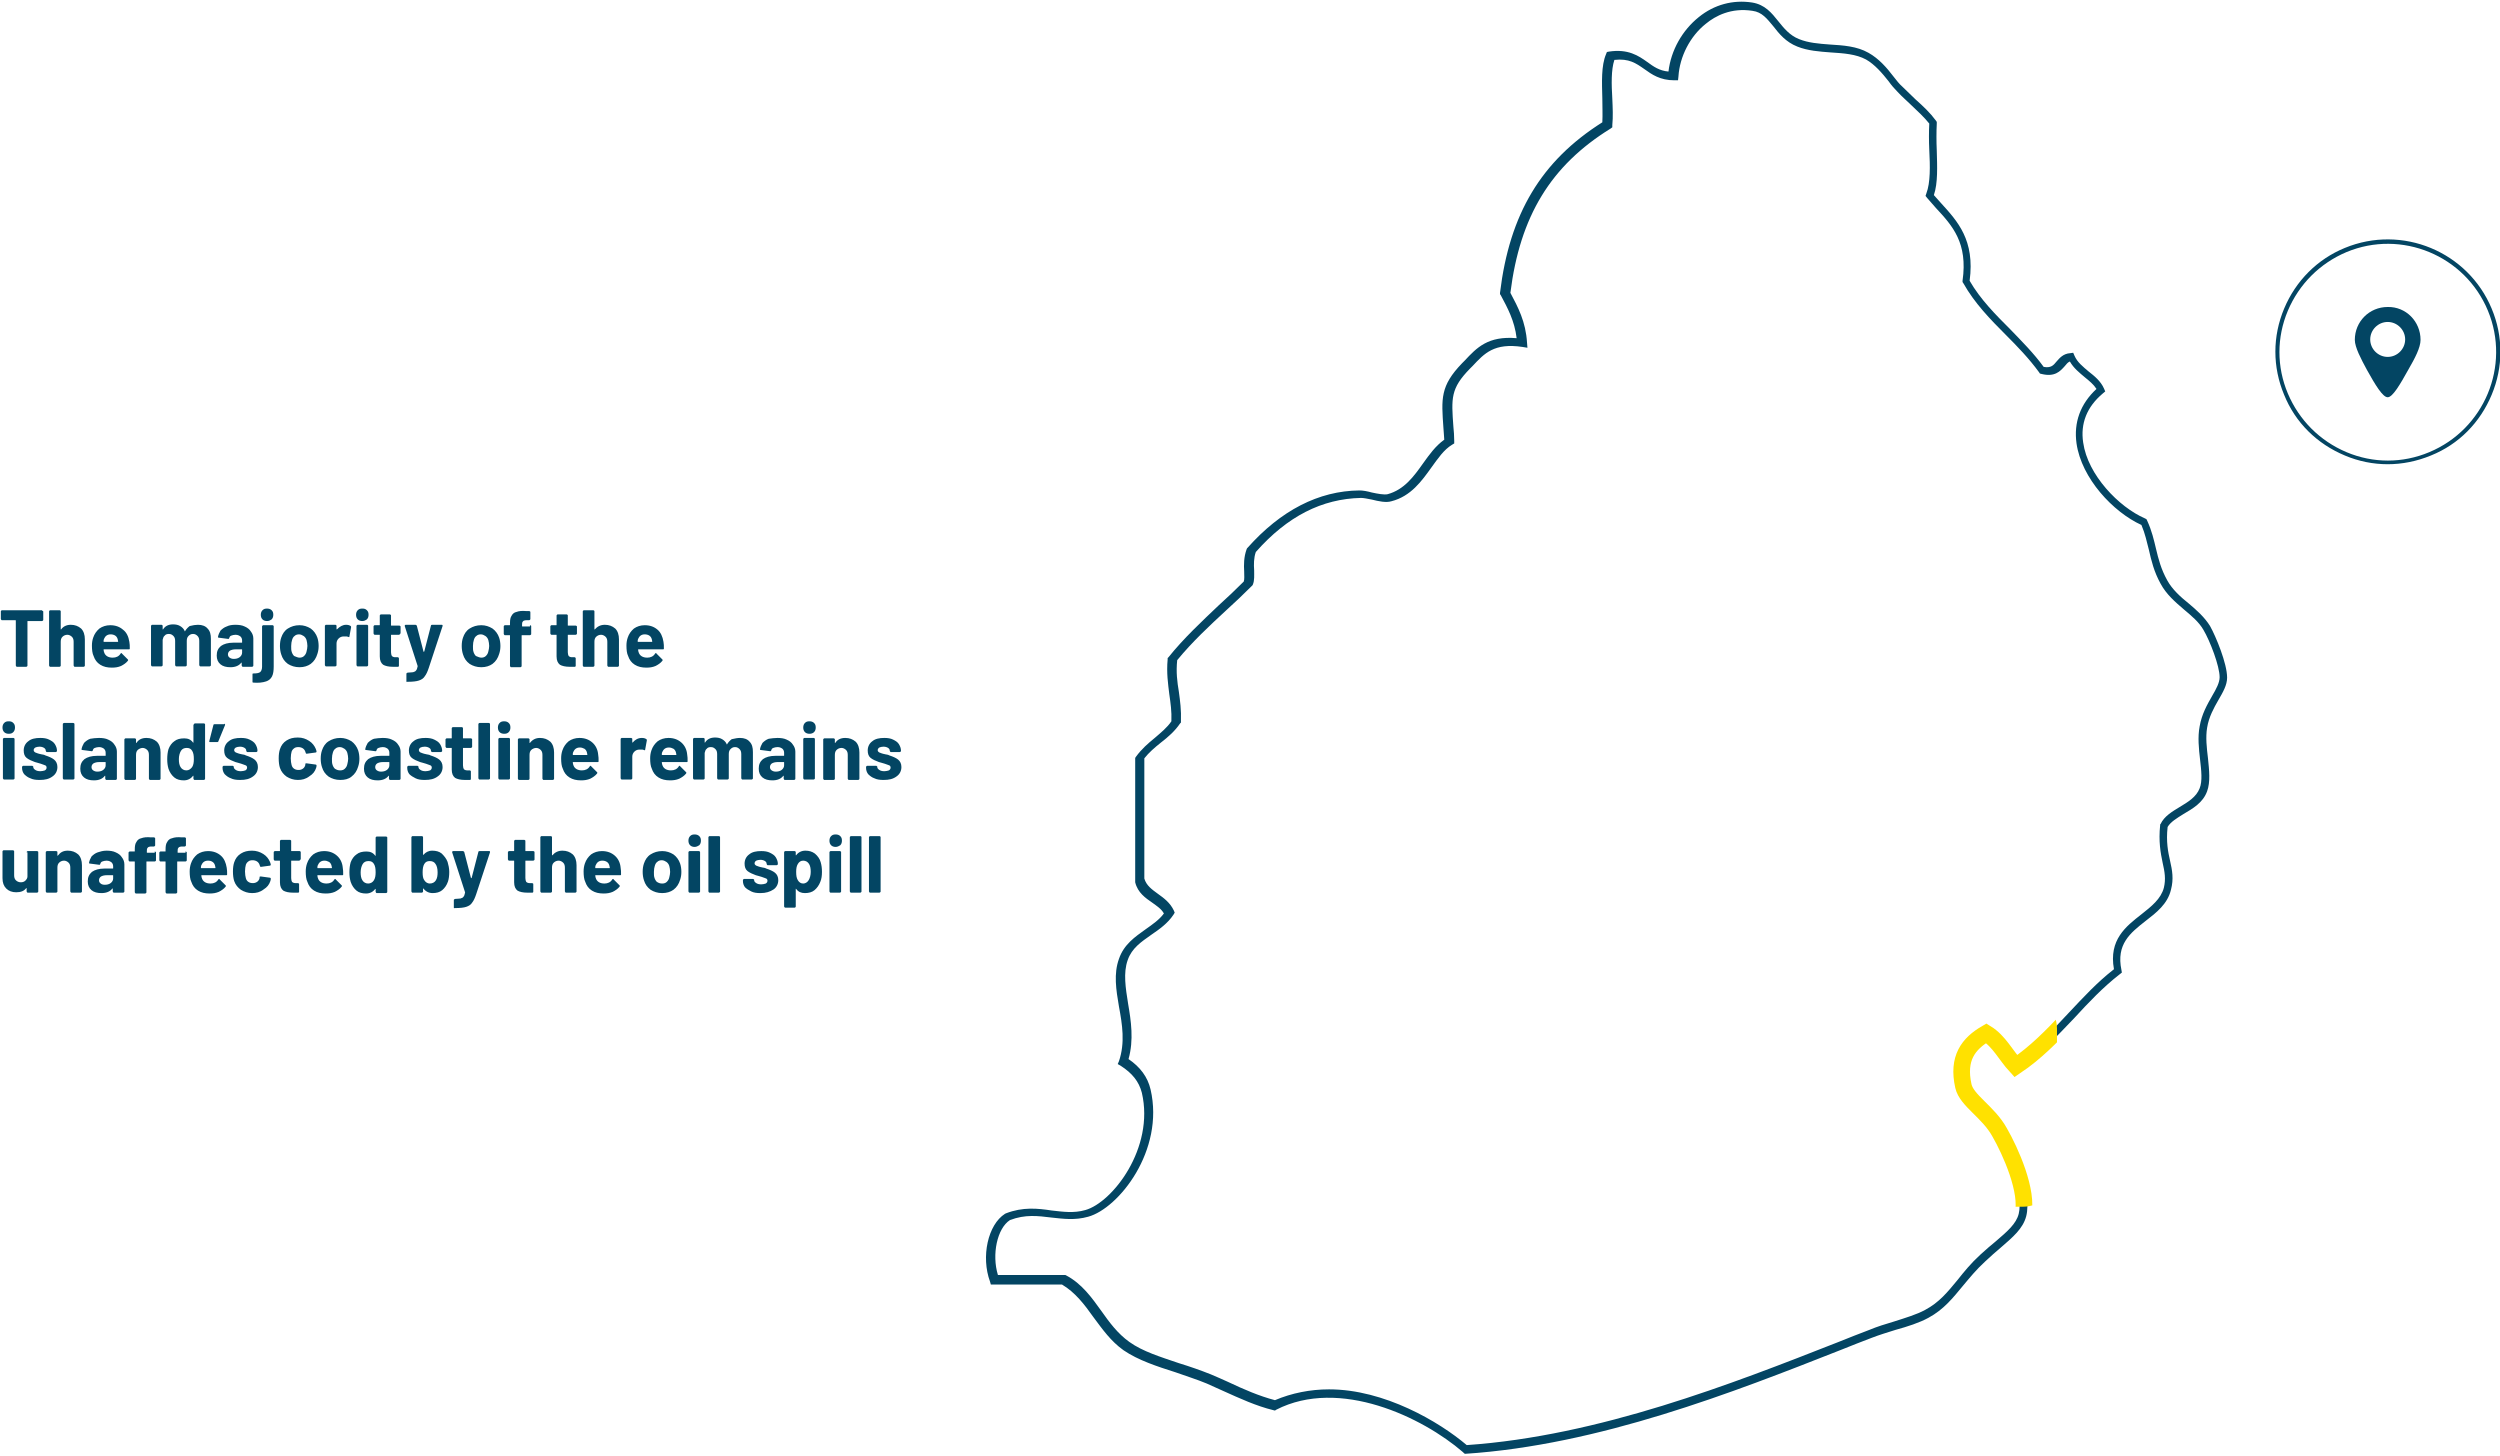 <?xml version="1.0" encoding="utf-8"?>
<!-- Generator: Adobe Illustrator 25.0.1, SVG Export Plug-In . SVG Version: 6.00 Build 0)  -->
<svg version="1.1" id="Layer_1" xmlns="http://www.w3.org/2000/svg" xmlns:xlink="http://www.w3.org/1999/xlink" x="0px" y="0px"
	 viewBox="0 0 601 350" style="enable-background:new 0 0 601 350;" xml:space="preserve">
<style type="text/css">
	.st0{fill:#034563;}
	.st1{clip-path:url(#SVGID_2_);}
	.st2{fill:none;stroke:#FFE100;stroke-width:4;stroke-miterlimit:10;}
</style>
<g>
	<path class="st0" d="M352,349.4l-0.3-0.3c-9.7-8.4-29.7-18-44.9-10.2l-0.3,0.2l-0.4-0.1c-4.1-1-8-2.8-12-4.6
		c-1.3-0.6-2.7-1.2-4-1.8c-2.4-1-5-1.8-7.5-2.7c-4.4-1.4-9-2.9-12.5-5.3c-3.1-2.2-5.1-5.1-7.2-7.9c-2.2-3.1-4.4-6-7.6-7.9h-17.1
		l-0.2-0.7c-2.2-6-0.5-13.7,3.6-16.3l0.2-0.1c4.1-1.6,7.7-1.2,11-0.7c2.7,0.3,5.3,0.7,8.1-0.1c6.5-1.8,16.7-14.9,13.6-28.2
		c-0.7-2.7-2.3-4.7-5.1-6.5l-0.7-0.4l0.3-0.7c1.5-4.4,0.8-8.8,0-13.1c-0.7-4.1-1.3-7.9,0-11.5c1.2-3.5,3.9-5.3,6.4-7.1
		c1.7-1.2,3.3-2.3,4.4-3.8c-0.6-1.1-1.7-1.8-2.8-2.6c-1.6-1.1-3.5-2.4-4.1-4.9l0-0.2v-29.7l0.2-0.3c1.3-1.8,2.9-3.2,4.5-4.5
		c1.5-1.3,3-2.5,4-4c0.1-2.4-0.2-4.4-0.5-6.5c-0.3-2.5-0.7-5.1-0.4-8.4l0-0.3l0.2-0.2c3.7-4.6,8-8.6,12.1-12.5c2-1.8,4-3.7,6-5.7
		c0.2-0.6,0.1-1.4,0.1-2.4c-0.1-1.6-0.1-3.5,0.6-5.4l0.1-0.2l0.1-0.1c8-9,17.1-13.7,26.9-13.8c0.9,0,1.9,0.2,3,0.5
		c1.4,0.3,3,0.6,3.8,0.4c4-1.1,6.3-4.3,8.5-7.4c1.5-2.1,3-4.2,5.1-5.7c-0.1-1-0.1-1.9-0.2-2.8c-0.5-7.1-0.8-10.1,4.5-15.6l0.6-0.6
		c2.9-3.1,5.6-6,12.5-5.4c-0.5-4.2-2.2-7.3-3.8-10.3l-0.2-0.3l0-0.3c2.3-19,9.9-31.7,24.6-41c0.1-1.8,0-3.8,0-5.7
		c-0.1-3.9-0.3-7.9,0.9-10.7l0.2-0.5l0.5-0.1c4.6-0.7,7.1,1,9.2,2.5c1.5,1.1,2.9,2.1,5.1,2.3c0.6-5.1,3.3-9.9,7.3-13.1
		c3.7-3,8.2-4.2,12.8-3.5c3.1,0.5,4.7,2.5,6.3,4.5c1.3,1.6,2.7,3.4,5,4.3c2.2,0.9,4.7,1.1,7.4,1.3c3.2,0.2,6.5,0.4,9.3,2
		c2.5,1.4,4.4,3.6,6,5.7c0.7,0.9,1.4,1.8,2.1,2.4c1.1,1.1,2.2,2.1,3.2,3.1c1.9,1.7,3.5,3.2,4.9,5.1l0.2,0.3l0,0.4
		c-0.1,2-0.1,4.3,0,6.5c0.1,3.8,0.3,7.8-0.7,10.7c0.6,0.6,1.1,1.3,1.7,1.9c4,4.4,8.2,8.9,6.9,18.7c2.6,4.5,6.3,8.2,9.8,11.7
		c2.7,2.8,5.6,5.7,8,9c1.7,0.3,2.3-0.3,3.1-1.3c0.7-0.8,1.6-1.9,3.3-2l0.7-0.1l0.3,0.7c0.7,1.6,2,2.6,3.4,3.8
		c1.4,1.1,2.9,2.3,3.7,4.1l0.3,0.7l-0.6,0.5c-3.8,3.2-5.4,7.2-4.7,11.8c1.1,7.8,8.6,15.5,14.8,18.2l0.4,0.2l0.2,0.4
		c1.1,2.4,1.6,4.6,2.1,6.7c0.6,2.5,1.2,4.9,2.7,7.6c1.2,2.2,3.2,4,5.2,5.6c1.9,1.6,3.8,3.3,5.1,5.4c1.4,2.5,4.1,9,4.1,12.4
		c0,1.8-1,3.5-2.1,5.4c-1.1,1.9-2.3,4.1-2.7,6.6c-0.4,2.3-0.1,4.9,0.2,7.4c0.3,2.9,0.6,5.7-0.2,7.9c-1,2.8-3.5,4.2-5.7,5.5
		c-1.6,1-3.1,1.9-3.8,3.1c-0.4,3.5,0.1,6,0.6,8.2c0.5,2.2,0.9,4.3,0.2,6.9c-0.8,3.4-3.5,5.5-6.1,7.5c-3.7,2.9-7.1,5.6-5.8,11.8
		l0.1,0.6l-0.5,0.4c-4,3.1-7.5,6.8-10.9,10.5c-4.2,4.4-8.5,9-13.7,12.6l-0.7,0.5l-0.6-0.6c-0.9-0.9-1.6-2-2.4-3
		c-1.2-1.7-2.4-3.3-4-4.4c-4.3,2.7-5.7,6.1-4.5,11.3c0.4,1.5,1.9,3.1,3.6,4.8c1.7,1.7,3.6,3.6,5,6c2.6,4.5,7.2,14.7,5.7,20.5
		c-0.8,3-3.2,5-6.2,7.6c-1.1,0.9-2.3,2-3.6,3.2c-2.2,2-3.8,4-5.4,5.9c-2.4,2.9-4.6,5.7-8.3,7.7c-2.2,1.2-5,2.1-7.9,2.9
		c-1.9,0.6-3.9,1.2-5.7,1.9c-2.4,0.9-4.9,1.9-7.4,2.9c-25.9,10.2-58.2,22.9-90.4,25L352,349.4z M319.5,334
		c13.3,0,26.5,7.8,33.1,13.4c31.8-2.2,63.7-14.7,89.4-24.8c2.5-1,5-2,7.4-2.9c1.9-0.8,3.9-1.4,5.9-2c2.8-0.9,5.5-1.7,7.5-2.8
		c3.4-1.8,5.4-4.3,7.8-7.2c1.5-1.9,3.2-4,5.5-6.1c1.3-1.2,2.6-2.3,3.7-3.2c2.8-2.4,4.9-4.2,5.5-6.6c1.2-4.8-2.6-14-5.5-19
		c-1.2-2.2-3-4-4.6-5.6c-1.9-1.9-3.7-3.6-4.2-5.8c-1.8-8.2,2.5-11.8,6-13.8l0.5-0.3l0.5,0.3c2.2,1.3,3.7,3.3,5.1,5.3
		c0.6,0.8,1.1,1.5,1.7,2.2c4.8-3.4,8.8-7.6,12.7-11.8c3.3-3.5,6.7-7.2,10.7-10.3c-1.3-7.1,2.9-10.3,6.6-13.2
		c2.4-1.9,4.7-3.7,5.4-6.4c0.5-2.1,0.2-3.8-0.3-6c-0.5-2.4-1-5.1-0.6-9l0-0.2l0.1-0.1c0.9-1.9,2.8-3,4.6-4.1c2-1.2,4-2.4,4.8-4.5
		c0.7-1.7,0.4-4.3,0.1-6.9c-0.3-2.6-0.6-5.4-0.1-8c0.5-2.9,1.8-5.2,3-7.3c1-1.7,1.8-3.2,1.8-4.5c0-2.7-2.3-8.7-3.9-11.4
		c-1.1-1.9-2.8-3.3-4.7-4.9c-2.1-1.8-4.2-3.6-5.6-6.2c-1.6-2.9-2.2-5.5-2.8-8.1c-0.5-1.9-0.9-3.9-1.8-6
		c-6.8-3.1-14.4-11.2-15.6-19.6c-0.7-5,0.9-9.5,4.8-13.1c-0.7-1.1-1.7-1.9-2.8-2.8c-1.3-1.1-2.7-2.2-3.6-3.8
		c-0.5,0.2-0.8,0.6-1.3,1.2c-1,1.1-2.3,2.6-5.5,1.8l-0.4-0.1l-0.2-0.3c-2.4-3.3-5.2-6.2-8-9c-3.7-3.7-7.5-7.6-10.2-12.4l-0.2-0.3
		l0-0.3c1.3-9.1-2.4-13.2-6.4-17.5c-0.7-0.8-1.4-1.6-2.1-2.4l-0.4-0.5l0.2-0.6c1-2.6,0.9-6.6,0.7-10.5c-0.1-2.1-0.1-4.3,0-6.3
		c-1.3-1.6-2.7-2.9-4.4-4.5c-1-1-2.1-1.9-3.2-3.1c-0.7-0.7-1.5-1.6-2.2-2.6c-1.5-1.9-3.3-4-5.4-5.2c-2.4-1.3-5.4-1.5-8.5-1.7
		c-2.7-0.2-5.5-0.4-8-1.4c-2.8-1.1-4.4-3.1-5.8-4.9c-1.5-1.8-2.7-3.4-5-3.7c-5.1-0.8-8.9,1.2-11.2,3.1c-3.8,3-6.3,7.9-6.6,12.7
		l-0.1,0.9h-0.9c-3.4,0-5.4-1.4-7.2-2.7c-2-1.4-3.7-2.6-7.2-2.2c-0.8,2.4-0.7,5.9-0.5,9.3c0.1,2.2,0.2,4.4,0,6.4l0,0.5l-0.4,0.3
		c-14.4,8.9-21.8,21.1-24.1,39.5c1.8,3.4,3.7,6.9,4,12l0.1,1.2l-1.2-0.2c-6.8-1-9.1,1.5-12,4.6l-0.6,0.6c-4.7,4.8-4.5,7.1-4,14
		c0.1,1,0.2,2.2,0.2,3.4l0,0.6l-0.5,0.3c-2,1.2-3.4,3.3-5,5.5c-2.3,3.2-4.9,6.9-9.6,8.1c-1.3,0.4-3.1,0-4.7-0.4
		c-1-0.2-2-0.4-2.6-0.4c-9.4,0.2-17.7,4.4-25.3,13c-0.5,1.4-0.5,3-0.4,4.4c0,1.3,0.1,2.4-0.3,3.4l-0.1,0.2l-0.1,0.1
		c-2,2-4.1,4-6.2,5.9c-4,3.7-8.2,7.6-11.8,12c-0.3,2.9,0,5.2,0.4,7.6c0.3,2.2,0.6,4.4,0.5,7.1l0,0.3l-0.2,0.2
		c-1.2,1.8-2.9,3.3-4.6,4.6c-1.5,1.2-2.9,2.4-4,3.8v28.9c0.5,1.7,1.8,2.6,3.3,3.7c1.4,1,2.9,2.1,3.8,4l0.2,0.5l-0.3,0.5
		c-1.4,2.1-3.4,3.5-5.3,4.8c-2.4,1.7-4.7,3.2-5.7,6.1c-1.1,3.1-0.5,6.7,0.1,10.5c0.7,4.1,1.4,8.7,0.1,13.3c2.8,1.9,4.6,4.3,5.3,7.3
		c3.4,14.7-7.7,28.6-15,30.6c-3.2,0.9-6,0.5-8.8,0.2c-3.3-0.4-6.3-0.8-10,0.6c-3.1,2-4.4,8.3-2.9,13.2h16.2l0.2,0.1
		c3.8,2,6.2,5.4,8.5,8.6c1.9,2.7,3.9,5.4,6.7,7.4c3.2,2.3,7.5,3.6,11.9,5.1c2.6,0.8,5.2,1.7,7.7,2.7c1.4,0.6,2.8,1.2,4.1,1.8
		c3.8,1.8,7.5,3.4,11.3,4.4C310.5,334.9,315,334,319.5,334z"/>
</g>
<g>
	<g>
		<defs>
			<path id="SVGID_1_" d="M472.7,239.1h13.6c4.5,0,8.2,3.7,8.2,8.2v34.6c0,4.5-3.7,8.2-8.2,8.2h-13.6c-4.5,0-8.2-3.7-8.2-8.2v-34.6
				C464.5,242.7,468.2,239.1,472.7,239.1z"/>
		</defs>
		<clipPath id="SVGID_2_">
			<use xlink:href="#SVGID_1_"  style="overflow:visible;"/>
		</clipPath>
		<g class="st1">
			<path class="st2" d="M464.9,29.5c-0.4,5.6,0.9,13.1-0.8,17.5c4.5,5.3,10.3,9.3,8.7,20.6C477.6,76,485.5,81.3,491,89
				c4.5,1.1,4-2.9,7.1-3.2c1.5,3.5,5.5,4.6,7.1,7.9c-12.6,10.6,0.2,27.3,10.3,31.7c2.3,5.1,2,9.2,4.8,14.3
				c2.5,4.6,7.8,6.9,10.3,11.1c1.5,2.6,4,8.8,4,11.9s-3.9,6.7-4.8,11.9s1.4,11.4,0,15.1c-1.7,4.5-7.8,5.2-9.5,8.7
				c-0.9,7.3,2,10.4,0.8,15.1c-1.9,7.6-14.4,8.3-11.9,19.8c-8.9,6.9-15.1,16.6-24.6,23c-2.4-2.6-4-6-7.1-7.9c-4.3,2.5-7,6-5.5,12.7
				c0.8,3.5,6,6.2,8.7,11.1c2.6,4.5,7,14.3,5.6,19.8c-1,3.7-4.7,5.8-9.5,10.3c-5.7,5.3-7.6,10.3-13.5,13.5c-3.6,2-9,3-13.5,4.8
				c-27,10.5-62.3,25.5-97.5,27.8c-9.6-8.3-30-18.6-46-10.3c-5.4-1.3-10.4-4-15.9-6.4c-6.6-2.8-14.5-4.2-19.8-7.9
				c-6.3-4.5-8.4-12.3-15.1-15.9h-16.7c-2-5.4-0.5-12.8,3.2-15.1c7.2-2.8,12.5,1,19-0.8c7-1.9,17.5-15.5,14.3-29.4
				c-0.8-3.2-2.8-5.4-5.5-7.1c3-8.8-2.5-17.6,0-24.6c2-5.6,8.1-6.6,11.1-11.1c-1.5-3.5-6.1-3.9-7.1-7.9v-29.4
				c2.4-3.4,6.4-5.3,8.7-8.7c0.3-5.6-1.4-9.2-0.8-15.1c5.4-6.8,12.2-12.2,18.2-18.2c0.7-1.7-0.4-5,0.8-7.9
				c6.3-7.1,14.8-13.3,26.2-13.5c1.9,0,5.3,1.3,7.1,0.8c7.4-2,9.1-10.3,14.3-13.5c-0.6-9.7-1.7-12.3,4-18.2
				c3.3-3.5,5.7-6.7,13.5-5.6c-0.3-5-2.1-8.4-4-11.9c2.4-19.9,10.7-31.9,24.6-40.5c0.4-5.4-0.9-12.6,0.8-16.6
				c7.8-1.2,8.4,4.8,15.1,4.8c0.6-9.2,8.7-18.3,19-16.7c5.1,0.8,5.7,6.5,11.1,8.7c5,2.1,11.7,0.5,16.6,3.2c3.5,1.9,5.8,5.9,7.9,7.9
				C460.1,24.7,462.8,26.8,464.9,29.5z"/>
		</g>
	</g>
</g>
<path class="st0" d="M574,111.6c-3.5,0-7-0.7-10.3-2.1c-6.7-2.8-11.9-7.9-14.6-14.6c-2.8-6.7-2.8-14,0-20.7s8-11.9,14.6-14.6l0,0
	c13.8-5.7,29.6,0.9,35.3,14.6c2.8,6.7,2.8,14,0,20.7c-2.8,6.7-7.9,11.9-14.6,14.6C581,110.9,577.5,111.6,574,111.6z M564.1,60.6
	c-6.4,2.7-11.4,7.7-14.1,14.1c-2.7,6.4-2.7,13.5,0,19.9c2.7,6.4,7.7,11.4,14.1,14.1c6.4,2.7,13.5,2.7,19.9,0
	c13.2-5.5,19.6-20.7,14.1-34C592.6,61.4,577.3,55.1,564.1,60.6L564.1,60.6z"/>
<path class="st0" d="M574,85.8c-2.3,0-4.2-1.9-4.2-4.2c0-2.3,1.9-4.2,4.2-4.2s4.2,1.9,4.2,4.2l0,0C578.2,83.9,576.3,85.8,574,85.8
	 M574,73.8c-4.4,0-7.9,3.5-7.9,7.9c0,1.8,1.5,4.6,2.9,7.2c2,3.6,3.8,6.6,5,6.6s3-3.1,5-6.7c1.5-2.6,2.9-5.2,2.9-7.1
	C581.9,77.3,578.4,73.7,574,73.8C574,73.7,574,73.7,574,73.8"/>
<path class="st0" d="M10.1,146.8c0.1,0,0.1,0,0.2,0.1c0.1,0,0.1,0.1,0.1,0.2v1.9c0,0.1,0,0.1-0.1,0.2c0,0-0.1,0.1-0.2,0.1H6.7
	c-0.1,0-0.1,0-0.1,0.1V160c0,0.1,0,0.1-0.1,0.2c0,0-0.1,0.1-0.2,0.1H4.1c-0.1,0-0.1,0-0.2-0.1c0-0.1-0.1-0.1-0.1-0.2v-10.8
	c0-0.1,0-0.1-0.1-0.1H0.5c-0.1,0-0.1,0-0.2-0.1c0-0.1-0.1-0.1-0.1-0.2V147c0-0.1,0-0.1,0.1-0.2c0.1-0.1,0.1-0.1,0.2-0.1H10.1z
	 M17,150.2c1,0,1.8,0.3,2.5,0.9c0.6,0.6,0.9,1.5,0.9,2.6v6.3c0,0.1,0,0.1-0.1,0.2c0,0-0.1,0.1-0.2,0.1H18c-0.1,0-0.1,0-0.2-0.1
	c0-0.1-0.1-0.1-0.1-0.2v-5.7c0-0.5-0.1-0.9-0.4-1.2c-0.3-0.3-0.7-0.5-1.1-0.5c-0.5,0-0.9,0.2-1.2,0.5c-0.3,0.3-0.4,0.7-0.4,1.2v5.7
	c0,0.1,0,0.1-0.1,0.2c0,0-0.1,0.1-0.2,0.1h-2.2c-0.1,0-0.1,0-0.2-0.1c0-0.1-0.1-0.1-0.1-0.2v-13c0-0.1,0-0.1,0.1-0.2
	c0.1-0.1,0.1-0.1,0.2-0.1h2.2c0.1,0,0.1,0,0.2,0.1c0.1,0,0.1,0.1,0.1,0.2v4.2c0,0,0,0.1,0,0.1c0,0,0,0,0.1,0
	C15.2,150.6,16,150.2,17,150.2z M31.1,154.3c0.1,0.5,0.1,1,0.1,1.6c0,0.2-0.1,0.2-0.2,0.2H25c-0.1,0-0.1,0-0.1,0.1
	c0,0.3,0.1,0.5,0.2,0.8c0.3,0.7,1,1.1,2,1.1c0.8,0,1.5-0.3,1.9-1c0.1-0.1,0.1-0.1,0.2-0.1c0,0,0.1,0,0.1,0.1l1.4,1.4
	c0.1,0.1,0.1,0.1,0.1,0.2c0,0,0,0.1-0.1,0.2c-0.4,0.5-1,0.9-1.6,1.2c-0.7,0.3-1.4,0.4-2.2,0.4c-1.1,0-2-0.2-2.8-0.7
	c-0.8-0.5-1.3-1.2-1.6-2.1c-0.3-0.6-0.4-1.5-0.4-2.5c0-0.7,0.1-1.3,0.3-1.9c0.3-0.9,0.8-1.6,1.5-2.2c0.7-0.5,1.6-0.8,2.6-0.8
	c1.3,0,2.3,0.4,3.1,1.1C30.4,152,30.9,153,31.1,154.3z M26.6,152.5c-0.8,0-1.3,0.4-1.6,1.1c-0.1,0.2-0.1,0.4-0.1,0.6
	c0,0.1,0,0.1,0.1,0.1h3.3c0.1,0,0.1,0,0.1-0.1c-0.1-0.4-0.1-0.5-0.1-0.5c-0.1-0.4-0.3-0.7-0.6-0.9C27.4,152.6,27,152.5,26.6,152.5z
	 M47.6,150.2c1,0,1.8,0.3,2.3,0.9c0.6,0.6,0.8,1.4,0.8,2.5v6.3c0,0.1,0,0.1-0.1,0.2c0,0-0.1,0.1-0.2,0.1h-2.2c-0.1,0-0.1,0-0.2-0.1
	c0-0.1-0.1-0.1-0.1-0.2v-5.8c0-0.5-0.1-0.9-0.4-1.2c-0.3-0.3-0.6-0.5-1.1-0.5s-0.8,0.2-1.1,0.5c-0.3,0.3-0.4,0.7-0.4,1.2v5.8
	c0,0.1,0,0.1-0.1,0.2c0,0-0.1,0.1-0.2,0.1h-2.2c-0.1,0-0.1,0-0.2-0.1c0-0.1-0.1-0.1-0.1-0.2v-5.8c0-0.5-0.1-0.9-0.4-1.2
	c-0.3-0.3-0.6-0.5-1.1-0.5c-0.4,0-0.8,0.1-1,0.4c-0.3,0.2-0.4,0.6-0.5,1v6.1c0,0.1,0,0.1-0.1,0.2c0,0-0.1,0.1-0.2,0.1h-2.2
	c-0.1,0-0.1,0-0.2-0.1c0-0.1-0.1-0.1-0.1-0.2v-9.4c0-0.1,0-0.1,0.1-0.2c0.1-0.1,0.1-0.1,0.2-0.1h2.2c0.1,0,0.1,0,0.2,0.1
	c0.1,0,0.1,0.1,0.1,0.2v0.7c0,0,0,0.1,0,0.1c0,0,0.1,0,0.1,0c0.5-0.8,1.3-1.2,2.4-1.2c0.6,0,1.2,0.1,1.7,0.4
	c0.5,0.3,0.9,0.7,1.1,1.2c0,0.1,0.1,0.1,0.1,0c0.3-0.5,0.7-0.9,1.1-1.2C46.4,150.3,47,150.2,47.6,150.2z M56.6,150.2
	c0.8,0,1.6,0.1,2.2,0.4c0.7,0.3,1.2,0.7,1.5,1.2c0.4,0.5,0.6,1.1,0.6,1.7v6.5c0,0.1,0,0.1-0.1,0.2c0,0-0.1,0.1-0.2,0.1h-2.2
	c-0.1,0-0.1,0-0.2-0.1c0-0.1-0.1-0.1-0.1-0.2v-0.6c0,0,0-0.1,0-0.1s-0.1,0-0.1,0c-0.5,0.7-1.4,1.1-2.6,1.1c-1,0-1.8-0.2-2.4-0.7
	c-0.6-0.5-0.9-1.2-0.9-2.1c0-1,0.3-1.7,1-2.3c0.7-0.5,1.7-0.8,3-0.8h2c0.1,0,0.1,0,0.1-0.1v-0.4c0-0.4-0.1-0.7-0.4-1
	c-0.3-0.2-0.6-0.4-1.2-0.4c-0.4,0-0.7,0.1-1,0.2c-0.3,0.1-0.4,0.3-0.5,0.6c0,0.1-0.1,0.2-0.2,0.2l-2.3-0.3c-0.2,0-0.2-0.1-0.2-0.2
	c0.1-0.5,0.3-1,0.6-1.5c0.4-0.4,0.9-0.8,1.5-1C55.1,150.3,55.8,150.2,56.6,150.2z M56.2,158.4c0.5,0,1-0.1,1.4-0.4
	c0.4-0.3,0.6-0.7,0.6-1.1v-0.7c0-0.1,0-0.1-0.1-0.1h-1.4c-0.6,0-1,0.1-1.4,0.3c-0.3,0.2-0.5,0.5-0.5,0.9c0,0.3,0.1,0.6,0.4,0.8
	C55.5,158.3,55.8,158.4,56.2,158.4z M64.2,149.3c-0.4,0-0.8-0.1-1.1-0.4c-0.3-0.3-0.4-0.7-0.4-1.1c0-0.4,0.1-0.8,0.4-1.1
	c0.3-0.3,0.6-0.4,1.1-0.4c0.4,0,0.8,0.1,1.1,0.4c0.3,0.3,0.4,0.6,0.4,1.1c0,0.4-0.1,0.8-0.4,1.1C65,149.1,64.7,149.3,64.2,149.3z
	 M60.9,164.1c-0.2,0-0.2-0.1-0.2-0.2v-1.8c0-0.2,0.1-0.2,0.2-0.2c0.8,0,1.3-0.1,1.6-0.3c0.3-0.2,0.5-0.7,0.5-1.3l0-9.7
	c0-0.1,0-0.1,0.1-0.2c0.1-0.1,0.1-0.1,0.2-0.1h2.2c0.1,0,0.1,0,0.2,0.1c0.1,0,0.1,0.1,0.1,0.2v9.6c0,1-0.1,1.8-0.4,2.4
	c-0.3,0.6-0.8,1-1.4,1.2C63.1,164.1,62.1,164.2,60.9,164.1z M72,160.4c-1.1,0-2-0.3-2.8-0.8c-0.8-0.6-1.3-1.3-1.6-2.3
	c-0.2-0.6-0.3-1.3-0.3-2c0-0.8,0.1-1.4,0.3-2c0.3-0.9,0.8-1.7,1.6-2.2c0.8-0.5,1.7-0.8,2.8-0.8c1,0,1.9,0.3,2.7,0.8
	c0.7,0.5,1.3,1.3,1.6,2.2c0.2,0.6,0.3,1.3,0.3,2c0,0.7-0.1,1.3-0.3,1.9c-0.3,1-0.8,1.8-1.6,2.4C74,160.1,73.1,160.4,72,160.4z
	 M72,158.1c0.4,0,0.8-0.1,1.1-0.4s0.5-0.6,0.6-1.1c0.1-0.4,0.2-0.9,0.2-1.3c0-0.5-0.1-1-0.2-1.4c-0.1-0.4-0.4-0.8-0.7-1
	s-0.7-0.4-1.1-0.4c-0.4,0-0.8,0.1-1.1,0.4c-0.3,0.2-0.5,0.6-0.6,1c-0.1,0.3-0.2,0.8-0.2,1.4c0,0.6,0,1,0.1,1.3
	c0.1,0.4,0.3,0.8,0.6,1.1C71.2,157.9,71.6,158.1,72,158.1z M83.2,150.2c0.5,0,0.8,0.1,1.1,0.3c0.1,0.1,0.1,0.1,0.1,0.3L84,153
	c0,0.2-0.1,0.2-0.3,0.1c-0.2-0.1-0.4-0.1-0.7-0.1c-0.1,0-0.2,0-0.4,0c-0.5,0-0.9,0.2-1.2,0.5c-0.3,0.3-0.5,0.7-0.5,1.2v5.2
	c0,0.1,0,0.1-0.1,0.2c0,0-0.1,0.1-0.2,0.1h-2.2c-0.1,0-0.1,0-0.2-0.1c0-0.1-0.1-0.1-0.1-0.2v-9.4c0-0.1,0-0.1,0.1-0.2
	c0.1-0.1,0.1-0.1,0.2-0.1h2.2c0.1,0,0.1,0,0.2,0.1c0.1,0,0.1,0.1,0.1,0.2v0.7c0,0,0,0.1,0,0.1c0,0,0,0,0.1,0
	C81.7,150.6,82.4,150.2,83.2,150.2z M87.1,149.3c-0.4,0-0.8-0.1-1.1-0.4c-0.3-0.3-0.4-0.7-0.4-1.1c0-0.4,0.1-0.8,0.4-1.1
	c0.3-0.3,0.6-0.4,1.1-0.4s0.8,0.1,1.1,0.4c0.3,0.3,0.4,0.6,0.4,1.1c0,0.4-0.1,0.8-0.4,1.1C87.9,149.1,87.6,149.3,87.1,149.3z
	 M86,160.2c-0.1,0-0.1,0-0.2-0.1c0-0.1-0.1-0.1-0.1-0.2v-9.4c0-0.1,0-0.1,0.1-0.2c0.1-0.1,0.1-0.1,0.2-0.1h2.2c0.1,0,0.1,0,0.2,0.1
	c0.1,0,0.1,0.1,0.1,0.2v9.4c0,0.1,0,0.1-0.1,0.2c0,0-0.1,0.1-0.2,0.1H86z M96.2,152.3c0,0.1,0,0.1-0.1,0.2c0,0-0.1,0.1-0.2,0.1h-1.8
	c-0.1,0-0.1,0-0.1,0.1v4.1c0,0.4,0.1,0.7,0.2,0.9c0.2,0.2,0.5,0.3,0.8,0.3h0.6c0.1,0,0.1,0,0.2,0.1c0.1,0,0.1,0.1,0.1,0.2v1.8
	c0,0.1-0.1,0.2-0.2,0.2c-0.5,0-0.9,0-1.2,0c-1.1,0-1.9-0.2-2.4-0.5c-0.5-0.4-0.8-1-0.8-2v-5.1c0-0.1,0-0.1-0.1-0.1h-1.1
	c-0.1,0-0.1,0-0.2-0.1c0-0.1-0.1-0.1-0.1-0.2v-1.7c0-0.1,0-0.1,0.1-0.2c0.1-0.1,0.1-0.1,0.2-0.1h1.1c0.1,0,0.1,0,0.1-0.1V148
	c0-0.1,0-0.1,0.1-0.2c0.1-0.1,0.1-0.1,0.2-0.1h2.1c0.1,0,0.1,0,0.2,0.1c0.1,0,0.1,0.1,0.1,0.2v2.3c0,0.1,0,0.1,0.1,0.1H96
	c0.1,0,0.1,0,0.2,0.1c0.1,0,0.1,0.1,0.1,0.2V152.3z M97.8,164C97.7,164,97.7,164,97.8,164c-0.1-0.1-0.1-0.2-0.1-0.2V162
	c0-0.1,0-0.1,0.1-0.2c0.1,0,0.1-0.1,0.2-0.1c0.5,0,1-0.1,1.3-0.1c0.3-0.1,0.6-0.2,0.7-0.4c0.2-0.2,0.3-0.5,0.4-1c0,0,0-0.1,0-0.1
	l-3.1-9.6c0,0,0-0.1,0-0.1c0-0.1,0.1-0.2,0.2-0.2h2.4c0.1,0,0.2,0.1,0.3,0.2l1.6,6.2c0,0,0,0.1,0.1,0.1c0,0,0,0,0.1-0.1l1.6-6.2
	c0-0.1,0.1-0.2,0.3-0.2h2.3c0.1,0,0.1,0,0.2,0.1c0,0,0,0.1,0,0.2l-3.3,10c-0.3,0.9-0.6,1.6-1,2.1c-0.3,0.5-0.8,0.8-1.4,1
	c-0.6,0.2-1.5,0.3-2.6,0.3H97.8z M115.7,160.4c-1.1,0-2-0.3-2.8-0.8c-0.8-0.6-1.3-1.3-1.6-2.3c-0.2-0.6-0.3-1.3-0.3-2
	c0-0.8,0.1-1.4,0.3-2c0.3-0.9,0.8-1.7,1.6-2.2c0.8-0.5,1.7-0.8,2.8-0.8c1,0,1.9,0.3,2.7,0.8c0.7,0.5,1.3,1.3,1.6,2.2
	c0.2,0.6,0.3,1.3,0.3,2c0,0.7-0.1,1.3-0.3,1.9c-0.3,1-0.8,1.8-1.6,2.4C117.7,160.1,116.8,160.4,115.7,160.4z M115.7,158.1
	c0.4,0,0.8-0.1,1.1-0.4c0.3-0.3,0.5-0.6,0.6-1.1c0.1-0.4,0.2-0.9,0.2-1.3c0-0.5-0.1-1-0.2-1.4c-0.1-0.4-0.4-0.8-0.7-1
	c-0.3-0.2-0.7-0.4-1.1-0.4c-0.4,0-0.8,0.1-1.1,0.4c-0.3,0.2-0.5,0.6-0.6,1c-0.1,0.3-0.2,0.8-0.2,1.4c0,0.6,0,1,0.1,1.3
	c0.1,0.4,0.3,0.8,0.6,1.1C114.9,157.9,115.3,158.1,115.7,158.1z M127.4,150.3c0.1,0,0.1,0,0.2,0.1c0.1,0,0.1,0.1,0.1,0.2v1.8
	c0,0.1,0,0.1-0.1,0.2c0,0-0.1,0.1-0.2,0.1h-1.9c-0.1,0-0.1,0-0.1,0.1v7.3c0,0.1,0,0.1-0.1,0.2c0,0-0.1,0.1-0.2,0.1h-2.2
	c-0.1,0-0.1,0-0.2-0.1c0-0.1-0.1-0.1-0.1-0.2v-7.3c0-0.1,0-0.1-0.1-0.1h-1.1c-0.1,0-0.1,0-0.2-0.1c0-0.1-0.1-0.1-0.1-0.2v-1.8
	c0-0.1,0-0.1,0.1-0.2c0.1-0.1,0.1-0.1,0.2-0.1h1.1c0.1,0,0.1,0,0.1-0.1v-0.4c0-0.8,0.1-1.4,0.4-1.8c0.2-0.4,0.6-0.8,1.2-0.9
	c0.5-0.2,1.3-0.3,2.3-0.2h0.7c0.1,0,0.1,0,0.2,0.1c0.1,0,0.1,0.1,0.1,0.2v1.6c0,0.1,0,0.1-0.1,0.2c0,0-0.1,0.1-0.2,0.1h-0.6
	c-0.4,0-0.8,0.1-0.9,0.3c-0.2,0.2-0.2,0.5-0.2,0.9v0.2c0,0.1,0,0.1,0.1,0.1H127.4z M138.7,152.3c0,0.1,0,0.1-0.1,0.2
	c0,0-0.1,0.1-0.2,0.1h-1.8c-0.1,0-0.1,0-0.1,0.1v4.1c0,0.4,0.1,0.7,0.2,0.9c0.2,0.2,0.5,0.3,0.8,0.3h0.6c0.1,0,0.1,0,0.2,0.1
	c0.1,0,0.1,0.1,0.1,0.2v1.8c0,0.1-0.1,0.2-0.2,0.2c-0.5,0-0.9,0-1.2,0c-1.1,0-1.9-0.2-2.4-0.5c-0.5-0.4-0.8-1-0.8-2v-5.1
	c0-0.1,0-0.1-0.1-0.1h-1.1c-0.1,0-0.1,0-0.2-0.1c0-0.1-0.1-0.1-0.1-0.2v-1.7c0-0.1,0-0.1,0.1-0.2c0.1-0.1,0.1-0.1,0.2-0.1h1.1
	c0.1,0,0.1,0,0.1-0.1V148c0-0.1,0-0.1,0.1-0.2c0.1-0.1,0.1-0.1,0.2-0.1h2.1c0.1,0,0.1,0,0.2,0.1c0.1,0,0.1,0.1,0.1,0.2v2.3
	c0,0.1,0,0.1,0.1,0.1h1.8c0.1,0,0.1,0,0.2,0.1c0.1,0,0.1,0.1,0.1,0.2V152.3z M145.4,150.2c1,0,1.8,0.3,2.5,0.9
	c0.6,0.6,0.9,1.5,0.9,2.6v6.3c0,0.1,0,0.1-0.1,0.2c0,0-0.1,0.1-0.2,0.1h-2.2c-0.1,0-0.1,0-0.2-0.1c0-0.1-0.1-0.1-0.1-0.2v-5.7
	c0-0.5-0.1-0.9-0.4-1.2c-0.3-0.3-0.7-0.5-1.1-0.5c-0.5,0-0.9,0.2-1.2,0.5c-0.3,0.3-0.4,0.7-0.4,1.2v5.7c0,0.1,0,0.1-0.1,0.2
	c0,0-0.1,0.1-0.2,0.1h-2.2c-0.1,0-0.1,0-0.2-0.1c0-0.1-0.1-0.1-0.1-0.2v-13c0-0.1,0-0.1,0.1-0.2c0.1-0.1,0.1-0.1,0.2-0.1h2.2
	c0.1,0,0.1,0,0.2,0.1c0.1,0,0.1,0.1,0.1,0.2v4.2c0,0,0,0.1,0,0.1c0,0,0,0,0.1,0C143.6,150.6,144.4,150.2,145.4,150.2z M159.5,154.3
	c0.1,0.5,0.1,1,0.1,1.6c0,0.2-0.1,0.2-0.2,0.2h-5.9c-0.1,0-0.1,0-0.1,0.1c0,0.3,0.1,0.5,0.2,0.8c0.3,0.7,1,1.1,2,1.1
	c0.8,0,1.5-0.3,1.9-1c0.1-0.1,0.1-0.1,0.2-0.1c0,0,0.1,0,0.1,0.1l1.4,1.4c0.1,0.1,0.1,0.1,0.1,0.2c0,0,0,0.1-0.1,0.2
	c-0.4,0.5-1,0.9-1.6,1.2c-0.7,0.3-1.4,0.4-2.2,0.4c-1.1,0-2-0.2-2.8-0.7c-0.8-0.5-1.3-1.2-1.6-2.1c-0.3-0.6-0.4-1.5-0.4-2.5
	c0-0.7,0.1-1.3,0.3-1.9c0.3-0.9,0.8-1.6,1.5-2.2c0.7-0.5,1.6-0.8,2.6-0.8c1.3,0,2.3,0.4,3.1,1.1C158.8,152,159.3,153,159.5,154.3z
	 M155,152.5c-0.8,0-1.3,0.4-1.6,1.1c-0.1,0.2-0.1,0.4-0.1,0.6c0,0.1,0,0.1,0.1,0.1h3.3c0.1,0,0.1,0,0.1-0.1
	c-0.1-0.4-0.1-0.5-0.1-0.5c-0.1-0.4-0.3-0.7-0.6-0.9C155.8,152.6,155.4,152.5,155,152.5z M2.1,176.4c-0.4,0-0.8-0.1-1.1-0.4
	c-0.3-0.3-0.4-0.7-0.4-1.1c0-0.4,0.1-0.8,0.4-1.1s0.6-0.4,1.1-0.4s0.8,0.1,1.1,0.4c0.3,0.3,0.4,0.6,0.4,1.1c0,0.4-0.1,0.8-0.4,1.1
	C2.9,176.3,2.6,176.4,2.1,176.4z M1,187.4c-0.1,0-0.1,0-0.2-0.1c0-0.1-0.1-0.1-0.1-0.2v-9.4c0-0.1,0-0.1,0.1-0.2
	c0.1-0.1,0.1-0.1,0.2-0.1h2.2c0.1,0,0.1,0,0.2,0.1c0.1,0,0.1,0.1,0.1,0.2v9.4c0,0.1,0,0.1-0.1,0.2c0,0-0.1,0.1-0.2,0.1H1z
	 M9.5,187.5c-0.9,0-1.6-0.1-2.2-0.4c-0.6-0.2-1.1-0.6-1.5-1c-0.3-0.4-0.5-0.9-0.5-1.5v-0.2c0-0.1,0-0.1,0.1-0.2
	c0.1-0.1,0.1-0.1,0.2-0.1h2.1c0.1,0,0.1,0,0.2,0.1c0.1,0,0.1,0.1,0.1,0.2v0c0,0.3,0.2,0.5,0.5,0.7c0.3,0.2,0.7,0.3,1.2,0.3
	c0.4,0,0.8-0.1,1.1-0.2c0.3-0.2,0.4-0.4,0.4-0.7c0-0.2-0.1-0.4-0.3-0.5s-0.6-0.2-1.1-0.4c-0.6-0.2-1.1-0.3-1.4-0.4
	c-0.8-0.3-1.5-0.6-2-1s-0.7-1-0.7-1.8c0-0.9,0.4-1.7,1.1-2.2c0.7-0.6,1.7-0.8,2.9-0.8c0.8,0,1.5,0.1,2.1,0.4
	c0.6,0.3,1.1,0.6,1.4,1.1c0.3,0.5,0.5,1,0.5,1.6c0,0.1,0,0.1-0.1,0.2c0,0-0.1,0.1-0.2,0.1h-2.1c-0.1,0-0.1,0-0.2-0.1
	c0-0.1-0.1-0.1-0.1-0.2c0-0.3-0.1-0.5-0.4-0.7c-0.3-0.2-0.7-0.3-1.1-0.3c-0.4,0-0.8,0.1-1,0.2c-0.3,0.2-0.4,0.4-0.4,0.6
	c0,0.3,0.1,0.4,0.4,0.6c0.3,0.1,0.7,0.3,1.3,0.4c0.1,0,0.3,0.1,0.5,0.1c0.2,0,0.4,0.1,0.6,0.2c0.9,0.3,1.6,0.6,2.1,1
	c0.5,0.4,0.8,1,0.8,1.8c0,0.9-0.4,1.7-1.1,2.2C11.8,187.3,10.8,187.5,9.5,187.5z M15.4,187.4c-0.1,0-0.1,0-0.2-0.1
	c0-0.1-0.1-0.1-0.1-0.2v-13c0-0.1,0-0.1,0.1-0.2c0.1-0.1,0.1-0.1,0.2-0.1h2.2c0.1,0,0.1,0,0.2,0.1c0.1,0,0.1,0.1,0.1,0.2v13
	c0,0.1,0,0.1-0.1,0.2c0,0-0.1,0.1-0.2,0.1H15.4z M23.8,177.4c0.8,0,1.6,0.1,2.2,0.4c0.7,0.3,1.2,0.7,1.5,1.2
	c0.4,0.5,0.6,1.1,0.6,1.7v6.5c0,0.1,0,0.1-0.1,0.2c0,0-0.1,0.1-0.2,0.1h-2.2c-0.1,0-0.1,0-0.2-0.1c0-0.1-0.1-0.1-0.1-0.2v-0.6
	c0,0,0-0.1,0-0.1c0,0-0.1,0-0.1,0c-0.5,0.7-1.4,1.1-2.6,1.1c-1,0-1.8-0.2-2.4-0.7c-0.6-0.5-0.9-1.2-0.9-2.1c0-1,0.3-1.7,1-2.3
	c0.7-0.5,1.7-0.8,3-0.8h2c0.1,0,0.1,0,0.1-0.1V181c0-0.4-0.1-0.7-0.4-1c-0.3-0.2-0.6-0.4-1.2-0.4c-0.4,0-0.7,0.1-1,0.2
	c-0.3,0.1-0.4,0.3-0.5,0.6c0,0.1-0.1,0.2-0.2,0.2l-2.3-0.3c-0.2,0-0.2-0.1-0.2-0.2c0.1-0.5,0.3-1,0.6-1.5c0.4-0.4,0.9-0.8,1.5-1
	C22.3,177.5,23,177.4,23.8,177.4z M23.4,185.5c0.5,0,1-0.1,1.4-0.4c0.4-0.3,0.6-0.7,0.6-1.1v-0.7c0-0.1,0-0.1-0.1-0.1h-1.4
	c-0.6,0-1,0.1-1.4,0.3c-0.3,0.2-0.5,0.5-0.5,0.9c0,0.3,0.1,0.6,0.4,0.8C22.7,185.4,23,185.5,23.4,185.5z M35.2,177.4
	c1,0,1.8,0.3,2.5,0.9c0.6,0.6,0.9,1.5,0.9,2.6v6.3c0,0.1,0,0.1-0.1,0.2c0,0-0.1,0.1-0.2,0.1h-2.2c-0.1,0-0.1,0-0.2-0.1
	c0-0.1-0.1-0.1-0.1-0.2v-5.7c0-0.5-0.1-0.9-0.4-1.2c-0.3-0.3-0.7-0.5-1.1-0.5s-0.9,0.2-1.2,0.5c-0.3,0.3-0.4,0.7-0.4,1.2v5.7
	c0,0.1,0,0.1-0.1,0.2c0,0-0.1,0.1-0.2,0.1h-2.2c-0.1,0-0.1,0-0.2-0.1c0-0.1-0.1-0.1-0.1-0.2v-9.4c0-0.1,0-0.1,0.1-0.2
	c0.1-0.1,0.1-0.1,0.2-0.1h2.2c0.1,0,0.1,0,0.2,0.1c0.1,0,0.1,0.1,0.1,0.2v0.7c0,0,0,0.1,0,0.1c0,0,0,0,0.1,0
	C33.3,177.8,34.1,177.4,35.2,177.4z M46.6,174.2c0-0.1,0-0.1,0.1-0.2c0.1-0.1,0.1-0.1,0.2-0.1H49c0.1,0,0.1,0,0.2,0.1
	c0.1,0,0.1,0.1,0.1,0.2v13c0,0.1,0,0.1-0.1,0.2c0,0-0.1,0.1-0.2,0.1h-2.2c-0.1,0-0.1,0-0.2-0.1c0-0.1-0.1-0.1-0.1-0.2v-0.6
	c0,0,0-0.1,0-0.1c0,0-0.1,0-0.1,0c-0.5,0.7-1.3,1.1-2.2,1.1c-0.9,0-1.7-0.2-2.3-0.7c-0.6-0.5-1.1-1.2-1.4-2.1
	c-0.2-0.7-0.3-1.4-0.3-2.3c0-0.9,0.1-1.7,0.3-2.4c0.3-0.8,0.8-1.5,1.4-1.9c0.6-0.5,1.4-0.7,2.4-0.7c0.9,0,1.6,0.3,2.1,1
	c0,0,0.1,0.1,0.1,0s0,0,0-0.1V174.2z M46.2,184.4c0.3-0.5,0.4-1.1,0.4-1.9c0-0.9-0.1-1.5-0.4-2c-0.3-0.5-0.7-0.7-1.3-0.7
	c-0.6,0-1.1,0.2-1.4,0.7c-0.3,0.5-0.5,1.2-0.5,2c0,0.8,0.1,1.4,0.4,1.9c0.3,0.5,0.8,0.8,1.4,0.8C45.4,185.2,45.8,184.9,46.2,184.4z
	 M53.9,174c0.1,0,0.1,0,0.2,0.1c0,0.1,0,0.1,0,0.2l-1.6,3.9c0,0.1-0.1,0.2-0.3,0.2h-1.7c-0.2,0-0.2-0.1-0.2-0.2l1-3.9
	c0-0.1,0.1-0.2,0.3-0.2H53.9z M57.7,187.5c-0.9,0-1.6-0.1-2.2-0.4c-0.6-0.2-1.1-0.6-1.5-1c-0.3-0.4-0.5-0.9-0.5-1.5v-0.2
	c0-0.1,0-0.1,0.1-0.2c0.1-0.1,0.1-0.1,0.2-0.1h2.1c0.1,0,0.1,0,0.2,0.1c0.1,0,0.1,0.1,0.1,0.2v0c0,0.3,0.2,0.5,0.5,0.7
	c0.3,0.2,0.7,0.3,1.2,0.3c0.4,0,0.8-0.1,1.1-0.2c0.3-0.2,0.4-0.4,0.4-0.7c0-0.2-0.1-0.4-0.3-0.5c-0.2-0.1-0.6-0.2-1.1-0.4
	c-0.6-0.2-1.1-0.3-1.4-0.4c-0.8-0.3-1.5-0.6-2-1s-0.7-1-0.7-1.8c0-0.9,0.4-1.7,1.1-2.2c0.7-0.6,1.7-0.8,2.9-0.8
	c0.8,0,1.5,0.1,2.1,0.4c0.6,0.3,1.1,0.6,1.4,1.1c0.3,0.5,0.5,1,0.5,1.6c0,0.1,0,0.1-0.1,0.2c0,0-0.1,0.1-0.2,0.1h-2.1
	c-0.1,0-0.1,0-0.2-0.1c0-0.1-0.1-0.1-0.1-0.2c0-0.3-0.1-0.5-0.4-0.7c-0.3-0.2-0.7-0.3-1.1-0.3c-0.4,0-0.8,0.1-1,0.2
	c-0.3,0.2-0.4,0.4-0.4,0.6c0,0.3,0.1,0.4,0.4,0.6c0.3,0.1,0.7,0.3,1.3,0.4c0.1,0,0.3,0.1,0.5,0.1c0.2,0,0.4,0.1,0.6,0.2
	c0.9,0.3,1.6,0.6,2.1,1c0.5,0.4,0.8,1,0.8,1.8c0,0.9-0.4,1.7-1.1,2.2C60,187.3,59,187.5,57.7,187.5z M71.6,187.5
	c-1,0-1.9-0.3-2.7-0.8c-0.7-0.5-1.3-1.2-1.6-2.1c-0.2-0.6-0.3-1.4-0.3-2.3c0-0.9,0.1-1.6,0.3-2.2c0.3-0.9,0.8-1.6,1.6-2.1
	c0.8-0.5,1.6-0.7,2.7-0.7s1.9,0.3,2.7,0.8c0.8,0.5,1.3,1.2,1.6,1.9c0.1,0.3,0.2,0.5,0.2,0.7v0c0,0.1-0.1,0.2-0.2,0.2l-2.2,0.3h0
	c-0.1,0-0.2-0.1-0.2-0.2l-0.1-0.3c-0.1-0.3-0.3-0.6-0.6-0.8c-0.3-0.2-0.7-0.3-1.1-0.3c-0.4,0-0.8,0.1-1,0.3
	c-0.3,0.2-0.5,0.5-0.6,0.8c-0.1,0.4-0.2,0.9-0.2,1.6s0.1,1.2,0.2,1.6c0.1,0.4,0.3,0.7,0.6,0.9c0.3,0.2,0.6,0.3,1.1,0.3
	c0.4,0,0.7-0.1,1-0.3c0.3-0.2,0.5-0.5,0.6-0.9c0,0,0-0.1,0-0.1c0,0,0,0,0-0.1c0-0.2,0.1-0.2,0.3-0.2l2.2,0.3c0.1,0,0.2,0.1,0.2,0.2
	c0,0.1,0,0.3-0.1,0.6c-0.3,0.9-0.8,1.5-1.6,2C73.5,187.3,72.6,187.5,71.6,187.5z M81.8,187.5c-1.1,0-2-0.3-2.8-0.8
	c-0.8-0.6-1.3-1.3-1.6-2.3c-0.2-0.6-0.3-1.3-0.3-2c0-0.8,0.1-1.4,0.3-2c0.3-0.9,0.8-1.7,1.6-2.2c0.8-0.5,1.7-0.8,2.8-0.8
	c1,0,1.9,0.3,2.7,0.8c0.7,0.5,1.3,1.3,1.6,2.2c0.2,0.6,0.3,1.3,0.3,2c0,0.7-0.1,1.3-0.3,1.9c-0.3,1-0.8,1.8-1.6,2.4
	C83.8,187.3,82.8,187.5,81.8,187.5z M81.8,185.2c0.4,0,0.8-0.1,1.1-0.4s0.5-0.6,0.6-1.1c0.1-0.4,0.2-0.9,0.2-1.3
	c0-0.5-0.1-1-0.2-1.4c-0.1-0.4-0.4-0.8-0.7-1s-0.7-0.4-1.1-0.4c-0.4,0-0.8,0.1-1.1,0.4c-0.3,0.2-0.5,0.6-0.6,1
	c-0.1,0.3-0.2,0.8-0.2,1.4c0,0.6,0,1,0.1,1.3c0.1,0.4,0.3,0.8,0.6,1.1C81,185.1,81.3,185.2,81.8,185.2z M92,177.4
	c0.8,0,1.6,0.1,2.2,0.4c0.7,0.3,1.2,0.7,1.5,1.2c0.4,0.5,0.6,1.1,0.6,1.7v6.5c0,0.1,0,0.1-0.1,0.2c0,0-0.1,0.1-0.2,0.1h-2.2
	c-0.1,0-0.1,0-0.2-0.1c0-0.1-0.1-0.1-0.1-0.2v-0.6c0,0,0-0.1,0-0.1c0,0-0.1,0-0.1,0c-0.5,0.7-1.4,1.1-2.6,1.1c-1,0-1.8-0.2-2.4-0.7
	c-0.6-0.5-0.9-1.2-0.9-2.1c0-1,0.3-1.7,1-2.3c0.7-0.5,1.7-0.8,3-0.8h2c0.1,0,0.1,0,0.1-0.1V181c0-0.4-0.1-0.7-0.4-1
	c-0.3-0.2-0.6-0.4-1.2-0.4c-0.4,0-0.7,0.1-1,0.2c-0.3,0.1-0.4,0.3-0.5,0.6c0,0.1-0.1,0.2-0.2,0.2l-2.3-0.3c-0.2,0-0.2-0.1-0.2-0.2
	c0.1-0.5,0.3-1,0.6-1.5c0.4-0.4,0.9-0.8,1.5-1C90.6,177.5,91.2,177.4,92,177.4z M91.6,185.5c0.5,0,1-0.1,1.4-0.4
	c0.4-0.3,0.6-0.7,0.6-1.1v-0.7c0-0.1,0-0.1-0.1-0.1h-1.4c-0.6,0-1,0.1-1.4,0.3c-0.3,0.2-0.5,0.5-0.5,0.9c0,0.3,0.1,0.6,0.4,0.8
	C90.9,185.4,91.2,185.5,91.6,185.5z M102.1,187.5c-0.9,0-1.6-0.1-2.2-0.4s-1.1-0.6-1.5-1c-0.3-0.4-0.5-0.9-0.5-1.5v-0.2
	c0-0.1,0-0.1,0.1-0.2c0.1-0.1,0.1-0.1,0.2-0.1h2.1c0.1,0,0.1,0,0.2,0.1c0.1,0,0.1,0.1,0.1,0.2v0c0,0.3,0.2,0.5,0.5,0.7
	c0.3,0.2,0.7,0.3,1.2,0.3c0.4,0,0.8-0.1,1.1-0.2c0.3-0.2,0.4-0.4,0.4-0.7c0-0.2-0.1-0.4-0.3-0.5s-0.6-0.2-1.1-0.4
	c-0.6-0.2-1.1-0.3-1.4-0.4c-0.8-0.3-1.5-0.6-2-1s-0.7-1-0.7-1.8c0-0.9,0.4-1.7,1.1-2.2c0.7-0.6,1.7-0.8,2.9-0.8
	c0.8,0,1.5,0.1,2.1,0.4c0.6,0.3,1.1,0.6,1.4,1.1c0.3,0.5,0.5,1,0.5,1.6c0,0.1,0,0.1-0.1,0.2c0,0-0.1,0.1-0.2,0.1h-2.1
	c-0.1,0-0.1,0-0.2-0.1c0-0.1-0.1-0.1-0.1-0.2c0-0.3-0.1-0.5-0.4-0.7c-0.3-0.2-0.7-0.3-1.1-0.3c-0.4,0-0.8,0.1-1,0.2
	c-0.3,0.2-0.4,0.4-0.4,0.6c0,0.3,0.1,0.4,0.4,0.6c0.3,0.1,0.7,0.3,1.3,0.4c0.1,0,0.3,0.1,0.5,0.1c0.2,0,0.4,0.1,0.6,0.2
	c0.9,0.3,1.6,0.6,2.1,1s0.8,1,0.8,1.8c0,0.9-0.4,1.7-1.1,2.2C104.4,187.3,103.4,187.5,102.1,187.5z M113.5,179.5
	c0,0.1,0,0.1-0.1,0.2c0,0-0.1,0.1-0.2,0.1h-1.8c-0.1,0-0.1,0-0.1,0.1v4.1c0,0.4,0.1,0.7,0.2,0.9c0.2,0.2,0.5,0.3,0.8,0.3h0.6
	c0.1,0,0.1,0,0.2,0.1c0.1,0,0.1,0.1,0.1,0.2v1.8c0,0.1-0.1,0.2-0.2,0.2c-0.5,0-0.9,0-1.2,0c-1.1,0-1.9-0.2-2.4-0.5
	c-0.5-0.4-0.8-1-0.8-2v-5.1c0-0.1,0-0.1-0.1-0.1h-1.1c-0.1,0-0.1,0-0.2-0.1c0-0.1-0.1-0.1-0.1-0.2v-1.7c0-0.1,0-0.1,0.1-0.2
	c0.1-0.1,0.1-0.1,0.2-0.1h1.1c0.1,0,0.1,0,0.1-0.1v-2.3c0-0.1,0-0.1,0.1-0.2c0.1-0.1,0.1-0.1,0.2-0.1h2.1c0.1,0,0.1,0,0.2,0.1
	c0.1,0,0.1,0.1,0.1,0.2v2.3c0,0.1,0,0.1,0.1,0.1h1.8c0.1,0,0.1,0,0.2,0.1c0.1,0,0.1,0.1,0.1,0.2V179.5z M115.3,187.4
	c-0.1,0-0.1,0-0.2-0.1c0-0.1-0.1-0.1-0.1-0.2v-13c0-0.1,0-0.1,0.1-0.2c0.1-0.1,0.1-0.1,0.2-0.1h2.2c0.1,0,0.1,0,0.2,0.1
	c0.1,0,0.1,0.1,0.1,0.2v13c0,0.1,0,0.1-0.1,0.2c0,0-0.1,0.1-0.2,0.1H115.3z M121.2,176.4c-0.4,0-0.8-0.1-1.1-0.4
	c-0.3-0.3-0.4-0.7-0.4-1.1c0-0.4,0.1-0.8,0.4-1.1s0.6-0.4,1.1-0.4c0.4,0,0.8,0.1,1.1,0.4s0.4,0.6,0.4,1.1c0,0.4-0.1,0.8-0.4,1.1
	C122,176.3,121.7,176.4,121.2,176.4z M120.1,187.4c-0.1,0-0.1,0-0.2-0.1c0-0.1-0.1-0.1-0.1-0.2v-9.4c0-0.1,0-0.1,0.1-0.2
	c0.1-0.1,0.1-0.1,0.2-0.1h2.2c0.1,0,0.1,0,0.2,0.1c0.1,0,0.1,0.1,0.1,0.2v9.4c0,0.1,0,0.1-0.1,0.2c0,0-0.1,0.1-0.2,0.1H120.1z
	 M129.8,177.4c1,0,1.8,0.3,2.5,0.9c0.6,0.6,0.9,1.5,0.9,2.6v6.3c0,0.1,0,0.1-0.1,0.2c0,0-0.1,0.1-0.2,0.1h-2.2c-0.1,0-0.1,0-0.2-0.1
	c0-0.1-0.1-0.1-0.1-0.2v-5.7c0-0.5-0.1-0.9-0.4-1.2c-0.3-0.3-0.7-0.5-1.1-0.5s-0.9,0.2-1.2,0.5c-0.3,0.3-0.4,0.7-0.4,1.2v5.7
	c0,0.1,0,0.1-0.1,0.2c0,0-0.1,0.1-0.2,0.1h-2.2c-0.1,0-0.1,0-0.2-0.1c0-0.1-0.1-0.1-0.1-0.2v-9.4c0-0.1,0-0.1,0.1-0.2
	c0.1-0.1,0.1-0.1,0.2-0.1h2.2c0.1,0,0.1,0,0.2,0.1c0.1,0,0.1,0.1,0.1,0.2v0.7c0,0,0,0.1,0,0.1s0,0,0.1,0
	C128,177.8,128.8,177.4,129.8,177.4z M143.8,181.4c0.1,0.5,0.1,1,0.1,1.6c0,0.2-0.1,0.2-0.2,0.2h-5.9c-0.1,0-0.1,0-0.1,0.1
	c0,0.3,0.1,0.5,0.2,0.8c0.3,0.7,1,1.1,2,1.1c0.8,0,1.5-0.3,1.9-1c0.1-0.1,0.1-0.1,0.2-0.1c0,0,0.1,0,0.1,0.1l1.4,1.4
	c0.1,0.1,0.1,0.1,0.1,0.2c0,0,0,0.1-0.1,0.2c-0.4,0.5-1,0.9-1.6,1.2c-0.7,0.3-1.4,0.4-2.2,0.4c-1.1,0-2-0.2-2.8-0.7
	c-0.8-0.5-1.3-1.2-1.6-2.1c-0.3-0.6-0.4-1.5-0.4-2.5c0-0.7,0.1-1.3,0.3-1.9c0.3-0.9,0.8-1.6,1.5-2.2c0.7-0.5,1.6-0.8,2.6-0.8
	c1.3,0,2.3,0.4,3.1,1.1C143.2,179.2,143.7,180.2,143.8,181.4z M139.4,179.7c-0.8,0-1.3,0.4-1.6,1.1c-0.1,0.2-0.1,0.4-0.1,0.6
	c0,0.1,0,0.1,0.1,0.1h3.3c0.1,0,0.1,0,0.1-0.1c-0.1-0.4-0.1-0.5-0.1-0.5c-0.1-0.4-0.3-0.7-0.6-0.9
	C140.1,179.8,139.8,179.7,139.4,179.7z M154.3,177.4c0.5,0,0.8,0.1,1.1,0.3c0.1,0.1,0.1,0.1,0.1,0.3l-0.4,2.2c0,0.2-0.1,0.2-0.3,0.1
	c-0.2-0.1-0.4-0.1-0.7-0.1c-0.1,0-0.2,0-0.4,0c-0.5,0-0.9,0.2-1.2,0.5c-0.3,0.3-0.5,0.7-0.5,1.2v5.2c0,0.1,0,0.1-0.1,0.2
	c0,0-0.1,0.1-0.2,0.1h-2.2c-0.1,0-0.1,0-0.2-0.1c0-0.1-0.1-0.1-0.1-0.2v-9.4c0-0.1,0-0.1,0.1-0.2c0.1-0.1,0.1-0.1,0.2-0.1h2.2
	c0.1,0,0.1,0,0.2,0.1c0.1,0,0.1,0.1,0.1,0.2v0.7c0,0,0,0.1,0,0.1c0,0,0,0,0.1,0C152.7,177.8,153.4,177.4,154.3,177.4z M165.2,181.4
	c0.1,0.5,0.1,1,0.1,1.6c0,0.2-0.1,0.2-0.2,0.2h-5.9c-0.1,0-0.1,0-0.1,0.1c0,0.3,0.1,0.5,0.2,0.8c0.3,0.7,1,1.1,2,1.1
	c0.8,0,1.5-0.3,1.9-1c0.1-0.1,0.1-0.1,0.2-0.1c0,0,0.1,0,0.1,0.1l1.4,1.4c0.1,0.1,0.1,0.1,0.1,0.2c0,0,0,0.1-0.1,0.2
	c-0.4,0.5-1,0.9-1.6,1.2c-0.7,0.3-1.4,0.4-2.2,0.4c-1.1,0-2-0.2-2.8-0.7c-0.8-0.5-1.3-1.2-1.6-2.1c-0.3-0.6-0.4-1.5-0.4-2.5
	c0-0.7,0.1-1.3,0.3-1.9c0.3-0.9,0.8-1.6,1.5-2.2c0.7-0.5,1.6-0.8,2.6-0.8c1.3,0,2.3,0.4,3.1,1.1
	C164.6,179.2,165.1,180.2,165.2,181.4z M160.8,179.7c-0.8,0-1.3,0.4-1.6,1.1c-0.1,0.2-0.1,0.4-0.1,0.6c0,0.1,0,0.1,0.1,0.1h3.3
	c0.1,0,0.1,0,0.1-0.1c-0.1-0.4-0.1-0.5-0.1-0.5c-0.1-0.4-0.3-0.7-0.6-0.9C161.5,179.8,161.2,179.7,160.8,179.7z M177.9,177.4
	c1,0,1.8,0.3,2.3,0.9c0.6,0.6,0.8,1.4,0.8,2.5v6.3c0,0.1,0,0.1-0.1,0.2c0,0-0.1,0.1-0.2,0.1h-2.2c-0.1,0-0.1,0-0.2-0.1
	c0-0.1-0.1-0.1-0.1-0.2v-5.8c0-0.5-0.1-0.9-0.4-1.2c-0.3-0.3-0.6-0.5-1.1-0.5s-0.8,0.2-1.1,0.5c-0.3,0.3-0.4,0.7-0.4,1.2v5.8
	c0,0.1,0,0.1-0.1,0.2c0,0-0.1,0.1-0.2,0.1h-2.2c-0.1,0-0.1,0-0.2-0.1c0-0.1-0.1-0.1-0.1-0.2v-5.8c0-0.5-0.1-0.9-0.4-1.2
	c-0.3-0.3-0.6-0.5-1.1-0.5c-0.4,0-0.8,0.1-1,0.4c-0.3,0.2-0.4,0.6-0.5,1v6.1c0,0.1,0,0.1-0.1,0.2c0,0-0.1,0.1-0.2,0.1h-2.2
	c-0.1,0-0.1,0-0.2-0.1c0-0.1-0.1-0.1-0.1-0.2v-9.4c0-0.1,0-0.1,0.1-0.2c0.1-0.1,0.1-0.1,0.2-0.1h2.2c0.1,0,0.1,0,0.2,0.1
	c0.1,0,0.1,0.1,0.1,0.2v0.7c0,0,0,0.1,0,0.1c0,0,0.1,0,0.1,0c0.5-0.8,1.3-1.2,2.4-1.2c0.6,0,1.2,0.1,1.7,0.4
	c0.5,0.3,0.9,0.7,1.1,1.2c0,0.1,0.1,0.1,0.1,0c0.3-0.5,0.7-0.9,1.1-1.2C176.8,177.5,177.3,177.4,177.9,177.4z M186.9,177.4
	c0.8,0,1.6,0.1,2.2,0.4c0.7,0.3,1.2,0.7,1.5,1.2c0.4,0.5,0.6,1.1,0.6,1.7v6.5c0,0.1,0,0.1-0.1,0.2c0,0-0.1,0.1-0.2,0.1h-2.2
	c-0.1,0-0.1,0-0.2-0.1c0-0.1-0.1-0.1-0.1-0.2v-0.6c0,0,0-0.1,0-0.1c0,0-0.1,0-0.1,0c-0.5,0.7-1.4,1.1-2.6,1.1c-1,0-1.8-0.2-2.4-0.7
	c-0.6-0.5-0.9-1.2-0.9-2.1c0-1,0.3-1.7,1-2.3c0.7-0.5,1.7-0.8,3-0.8h2c0.1,0,0.1,0,0.1-0.1V181c0-0.4-0.1-0.7-0.4-1
	c-0.3-0.2-0.6-0.4-1.2-0.4c-0.4,0-0.7,0.1-1,0.2c-0.3,0.1-0.4,0.3-0.5,0.6c0,0.1-0.1,0.2-0.2,0.2l-2.3-0.3c-0.2,0-0.2-0.1-0.2-0.2
	c0.1-0.5,0.3-1,0.6-1.5c0.4-0.4,0.9-0.8,1.5-1C185.5,177.5,186.2,177.4,186.9,177.4z M186.5,185.5c0.5,0,1-0.1,1.4-0.4
	c0.4-0.3,0.6-0.7,0.6-1.1v-0.7c0-0.1,0-0.1-0.1-0.1H187c-0.6,0-1,0.1-1.4,0.3c-0.3,0.2-0.5,0.5-0.5,0.9c0,0.3,0.1,0.6,0.4,0.8
	C185.8,185.4,186.1,185.5,186.5,185.5z M194.6,176.4c-0.4,0-0.8-0.1-1.1-0.4c-0.3-0.3-0.4-0.7-0.4-1.1c0-0.4,0.1-0.8,0.4-1.1
	c0.3-0.3,0.6-0.4,1.1-0.4c0.4,0,0.8,0.1,1.1,0.4c0.3,0.3,0.4,0.6,0.4,1.1c0,0.4-0.1,0.8-0.4,1.1C195.4,176.3,195,176.4,194.6,176.4z
	 M193.4,187.4c-0.1,0-0.1,0-0.2-0.1c0-0.1-0.1-0.1-0.1-0.2v-9.4c0-0.1,0-0.1,0.1-0.2c0.1-0.1,0.1-0.1,0.2-0.1h2.2
	c0.1,0,0.1,0,0.2,0.1c0.1,0,0.1,0.1,0.1,0.2v9.4c0,0.1,0,0.1-0.1,0.2c0,0-0.1,0.1-0.2,0.1H193.4z M203.2,177.4c1,0,1.8,0.3,2.5,0.9
	c0.6,0.6,0.9,1.5,0.9,2.6v6.3c0,0.1,0,0.1-0.1,0.2c0,0-0.1,0.1-0.2,0.1h-2.2c-0.1,0-0.1,0-0.2-0.1c0-0.1-0.1-0.1-0.1-0.2v-5.7
	c0-0.5-0.1-0.9-0.4-1.2c-0.3-0.3-0.7-0.5-1.1-0.5c-0.5,0-0.9,0.2-1.2,0.5c-0.3,0.3-0.4,0.7-0.4,1.2v5.7c0,0.1,0,0.1-0.1,0.2
	c0,0-0.1,0.1-0.2,0.1h-2.2c-0.1,0-0.1,0-0.2-0.1c0-0.1-0.1-0.1-0.1-0.2v-9.4c0-0.1,0-0.1,0.1-0.2c0.1-0.1,0.1-0.1,0.2-0.1h2.2
	c0.1,0,0.1,0,0.2,0.1c0.1,0,0.1,0.1,0.1,0.2v0.7c0,0,0,0.1,0,0.1c0,0,0,0,0.1,0C201.3,177.8,202.1,177.4,203.2,177.4z M212.4,187.5
	c-0.9,0-1.6-0.1-2.2-0.4c-0.6-0.2-1.1-0.6-1.5-1c-0.3-0.4-0.5-0.9-0.5-1.5v-0.2c0-0.1,0-0.1,0.1-0.2c0.1-0.1,0.1-0.1,0.2-0.1h2.1
	c0.1,0,0.1,0,0.2,0.1c0.1,0,0.1,0.1,0.1,0.2v0c0,0.3,0.2,0.5,0.5,0.7c0.3,0.2,0.7,0.3,1.2,0.3c0.4,0,0.8-0.1,1.1-0.2
	c0.3-0.2,0.4-0.4,0.4-0.7c0-0.2-0.1-0.4-0.3-0.5s-0.6-0.2-1.1-0.4c-0.6-0.2-1.1-0.3-1.4-0.4c-0.8-0.3-1.5-0.6-2-1s-0.7-1-0.7-1.8
	c0-0.9,0.4-1.7,1.1-2.2c0.7-0.6,1.7-0.8,2.9-0.8c0.8,0,1.5,0.1,2.1,0.4c0.6,0.3,1.1,0.6,1.4,1.1c0.3,0.5,0.5,1,0.5,1.6
	c0,0.1,0,0.1-0.1,0.2c0,0-0.1,0.1-0.2,0.1h-2.1c-0.1,0-0.1,0-0.2-0.1c0-0.1-0.1-0.1-0.1-0.2c0-0.3-0.1-0.5-0.4-0.7
	c-0.3-0.2-0.7-0.3-1.1-0.3c-0.4,0-0.8,0.1-1,0.2s-0.4,0.4-0.4,0.6c0,0.3,0.1,0.4,0.4,0.6c0.3,0.1,0.7,0.3,1.3,0.4
	c0.1,0,0.3,0.1,0.5,0.1c0.2,0,0.4,0.1,0.6,0.2c0.9,0.3,1.6,0.6,2.1,1c0.5,0.4,0.8,1,0.8,1.8c0,0.9-0.4,1.7-1.1,2.2
	C214.7,187.3,213.7,187.5,212.4,187.5z M6.4,204.9c0-0.1,0-0.1,0.1-0.2c0.1-0.1,0.1-0.1,0.2-0.1h2.2c0.1,0,0.1,0,0.2,0.1
	c0.1,0,0.1,0.1,0.1,0.2v9.4c0,0.1,0,0.1-0.1,0.2c0,0-0.1,0.1-0.2,0.1H6.7c-0.1,0-0.1,0-0.2-0.1c0-0.1-0.1-0.1-0.1-0.2v-0.7
	c0,0,0-0.1,0-0.1c0,0-0.1,0-0.1,0c-0.5,0.7-1.3,1-2.4,1c-1,0-1.8-0.3-2.4-0.9s-0.9-1.4-0.9-2.5v-6.4c0-0.1,0-0.1,0.1-0.2
	c0.1-0.1,0.1-0.1,0.2-0.1h2.2c0.1,0,0.1,0,0.2,0.1c0.1,0,0.1,0.1,0.1,0.2v5.7c0,0.5,0.1,0.9,0.4,1.2c0.3,0.3,0.7,0.5,1.2,0.5
	c0.4,0,0.8-0.1,1.1-0.4c0.3-0.3,0.5-0.6,0.5-1V204.9z M16.3,204.5c1,0,1.8,0.3,2.5,0.9c0.6,0.6,0.9,1.5,0.9,2.6v6.3
	c0,0.1,0,0.1-0.1,0.2c0,0-0.1,0.1-0.2,0.1h-2.2c-0.1,0-0.1,0-0.2-0.1c0-0.1-0.1-0.1-0.1-0.2v-5.7c0-0.5-0.1-0.9-0.4-1.2
	c-0.3-0.3-0.7-0.5-1.1-0.5c-0.5,0-0.9,0.2-1.2,0.5c-0.3,0.3-0.4,0.7-0.4,1.2v5.7c0,0.1,0,0.1-0.1,0.2c0,0-0.1,0.1-0.2,0.1h-2.2
	c-0.1,0-0.1,0-0.2-0.1c0-0.1-0.1-0.1-0.1-0.2v-9.4c0-0.1,0-0.1,0.1-0.2c0.1-0.1,0.1-0.1,0.2-0.1h2.2c0.1,0,0.1,0,0.2,0.1
	c0.1,0,0.1,0.1,0.1,0.2v0.7c0,0,0,0.1,0,0.1c0,0,0,0,0.1,0C14.5,204.9,15.2,204.5,16.3,204.5z M25.6,204.5c0.8,0,1.6,0.1,2.2,0.4
	c0.7,0.3,1.2,0.7,1.5,1.2c0.4,0.5,0.6,1.1,0.6,1.7v6.5c0,0.1,0,0.1-0.1,0.2c0,0-0.1,0.1-0.2,0.1h-2.2c-0.1,0-0.1,0-0.2-0.1
	c0-0.1-0.1-0.1-0.1-0.2v-0.6c0,0,0-0.1,0-0.1c0,0-0.1,0-0.1,0c-0.5,0.7-1.4,1.1-2.6,1.1c-1,0-1.8-0.2-2.4-0.7
	c-0.6-0.5-0.9-1.2-0.9-2.1c0-1,0.3-1.7,1-2.3c0.7-0.5,1.7-0.8,3-0.8h2c0.1,0,0.1,0,0.1-0.1v-0.4c0-0.4-0.1-0.7-0.4-1
	c-0.3-0.2-0.6-0.4-1.2-0.4c-0.4,0-0.7,0.1-1,0.2c-0.3,0.1-0.4,0.3-0.5,0.6c0,0.1-0.1,0.2-0.2,0.2l-2.3-0.3c-0.2,0-0.2-0.1-0.2-0.2
	c0.1-0.5,0.3-1,0.6-1.5c0.4-0.4,0.9-0.8,1.5-1C24.1,204.7,24.8,204.5,25.6,204.5z M25.2,212.7c0.5,0,1-0.1,1.4-0.4
	c0.4-0.3,0.6-0.7,0.6-1.1v-0.7c0-0.1,0-0.1-0.1-0.1h-1.4c-0.6,0-1,0.1-1.4,0.3c-0.3,0.2-0.5,0.5-0.5,0.9c0,0.3,0.1,0.6,0.4,0.8
	C24.4,212.6,24.8,212.7,25.2,212.7z M37.2,204.7c0.1,0,0.1,0,0.2,0.1c0.1,0,0.1,0.1,0.1,0.2v1.8c0,0.1,0,0.1-0.1,0.2
	c0,0-0.1,0.1-0.2,0.1h-1.9c-0.1,0-0.1,0-0.1,0.1v7.3c0,0.1,0,0.1-0.1,0.2c0,0-0.1,0.1-0.2,0.1h-2.2c-0.1,0-0.1,0-0.2-0.1
	c0-0.1-0.1-0.1-0.1-0.2v-7.3c0-0.1,0-0.1-0.1-0.1h-1.1c-0.1,0-0.1,0-0.2-0.1c0-0.1-0.1-0.1-0.1-0.2v-1.8c0-0.1,0-0.1,0.1-0.2
	c0.1-0.1,0.1-0.1,0.2-0.1h1.1c0.1,0,0.1,0,0.1-0.1v-0.4c0-0.8,0.1-1.4,0.4-1.8c0.2-0.4,0.6-0.8,1.2-0.9c0.5-0.2,1.3-0.3,2.3-0.2H37
	c0.1,0,0.1,0,0.2,0.1c0.1,0,0.1,0.1,0.1,0.2v1.6c0,0.1,0,0.1-0.1,0.2c0,0-0.1,0.1-0.2,0.1h-0.6c-0.4,0-0.8,0.1-0.9,0.3
	c-0.2,0.2-0.2,0.5-0.2,0.9v0.2c0,0.1,0,0.1,0.1,0.1H37.2z M44.6,204.7c0.1,0,0.1,0,0.2,0.1c0.1,0,0.1,0.1,0.1,0.2v1.8
	c0,0.1,0,0.1-0.1,0.2c0,0-0.1,0.1-0.2,0.1h-1.9c-0.1,0-0.1,0-0.1,0.1v7.3c0,0.1,0,0.1-0.1,0.2c0,0-0.1,0.1-0.2,0.1h-2.2
	c-0.1,0-0.1,0-0.2-0.1c0-0.1-0.1-0.1-0.1-0.2v-7.3c0-0.1,0-0.1-0.1-0.1h-1.1c-0.1,0-0.1,0-0.2-0.1c0-0.1-0.1-0.1-0.1-0.2v-1.8
	c0-0.1,0-0.1,0.1-0.2c0.1-0.1,0.1-0.1,0.2-0.1h1.1c0.1,0,0.1,0,0.1-0.1v-0.4c0-0.8,0.1-1.4,0.4-1.8c0.2-0.4,0.6-0.8,1.2-0.9
	c0.5-0.2,1.3-0.3,2.3-0.2h0.7c0.1,0,0.1,0,0.2,0.1c0.1,0,0.1,0.1,0.1,0.2v1.6c0,0.1,0,0.1-0.1,0.2c0,0-0.1,0.1-0.2,0.1h-0.6
	c-0.4,0-0.8,0.1-0.9,0.3c-0.2,0.2-0.2,0.5-0.2,0.9v0.2c0,0.1,0,0.1,0.1,0.1H44.6z M54.5,208.6c0.1,0.5,0.1,1,0.1,1.6
	c0,0.2-0.1,0.2-0.2,0.2h-5.9c-0.1,0-0.1,0-0.1,0.1c0,0.3,0.1,0.5,0.2,0.8c0.3,0.7,1,1.1,2,1.1c0.8,0,1.5-0.3,1.9-1
	c0.1-0.1,0.1-0.1,0.2-0.1c0,0,0.1,0,0.1,0.1l1.4,1.4c0.1,0.1,0.1,0.1,0.1,0.2c0,0,0,0.1-0.1,0.2c-0.4,0.5-1,0.9-1.6,1.2
	c-0.7,0.3-1.4,0.4-2.2,0.4c-1.1,0-2-0.2-2.8-0.7c-0.8-0.5-1.3-1.2-1.6-2.1c-0.3-0.6-0.4-1.5-0.4-2.5c0-0.7,0.1-1.3,0.3-1.9
	c0.3-0.9,0.8-1.6,1.5-2.2c0.7-0.5,1.6-0.8,2.6-0.8c1.3,0,2.3,0.4,3.1,1.1C53.9,206.4,54.3,207.4,54.5,208.6z M50,206.9
	c-0.8,0-1.3,0.4-1.6,1.1c-0.1,0.2-0.1,0.4-0.1,0.6c0,0.1,0,0.1,0.1,0.1h3.3c0.1,0,0.1,0,0.1-0.1c-0.1-0.4-0.1-0.5-0.1-0.5
	c-0.1-0.4-0.3-0.7-0.6-0.9C50.8,207,50.5,206.9,50,206.9z M60.6,214.7c-1,0-1.9-0.3-2.7-0.8c-0.7-0.5-1.3-1.2-1.6-2.1
	c-0.2-0.6-0.3-1.4-0.3-2.3c0-0.9,0.1-1.6,0.3-2.2c0.3-0.9,0.8-1.6,1.6-2.1s1.6-0.7,2.7-0.7c1,0,1.9,0.3,2.7,0.8
	c0.8,0.5,1.3,1.2,1.6,1.9c0.1,0.3,0.2,0.5,0.2,0.7v0c0,0.1-0.1,0.2-0.2,0.2l-2.2,0.3h0c-0.1,0-0.2-0.1-0.2-0.2l-0.1-0.3
	c-0.1-0.3-0.3-0.6-0.6-0.8c-0.3-0.2-0.7-0.3-1.1-0.3c-0.4,0-0.8,0.1-1,0.3c-0.3,0.2-0.5,0.5-0.6,0.8c-0.1,0.4-0.2,0.9-0.2,1.6
	s0.1,1.2,0.2,1.6c0.1,0.4,0.3,0.7,0.6,0.9c0.3,0.2,0.6,0.3,1.1,0.3c0.4,0,0.7-0.1,1-0.3c0.3-0.2,0.5-0.5,0.6-0.9c0,0,0-0.1,0-0.1
	c0,0,0,0,0-0.1c0-0.2,0.1-0.2,0.3-0.2l2.2,0.3c0.1,0,0.2,0.1,0.2,0.2c0,0.1,0,0.3-0.1,0.6c-0.3,0.9-0.8,1.5-1.6,2
	C62.5,214.5,61.6,214.7,60.6,214.7z M72.2,206.6c0,0.1,0,0.1-0.1,0.2c0,0-0.1,0.1-0.2,0.1h-1.8c-0.1,0-0.1,0-0.1,0.1v4.1
	c0,0.4,0.1,0.7,0.2,0.9c0.2,0.2,0.5,0.3,0.8,0.3h0.6c0.1,0,0.1,0,0.2,0.1c0.1,0,0.1,0.1,0.1,0.2v1.8c0,0.1-0.1,0.2-0.2,0.2
	c-0.5,0-0.9,0-1.2,0c-1.1,0-1.9-0.2-2.4-0.5c-0.5-0.4-0.8-1-0.8-2V207c0-0.1,0-0.1-0.1-0.1h-1.1c-0.1,0-0.1,0-0.2-0.1
	c0-0.1-0.1-0.1-0.1-0.2v-1.7c0-0.1,0-0.1,0.1-0.2c0.1-0.1,0.1-0.1,0.2-0.1h1.1c0.1,0,0.1,0,0.1-0.1v-2.3c0-0.1,0-0.1,0.1-0.2
	c0.1-0.1,0.1-0.1,0.2-0.1h2.1c0.1,0,0.1,0,0.2,0.1c0.1,0,0.1,0.1,0.1,0.2v2.3c0,0.1,0,0.1,0.1,0.1H72c0.1,0,0.1,0,0.2,0.1
	c0.1,0,0.1,0.1,0.1,0.2V206.6z M82.4,208.6c0.1,0.5,0.1,1,0.1,1.6c0,0.2-0.1,0.2-0.2,0.2h-5.9c-0.1,0-0.1,0-0.1,0.1
	c0,0.3,0.1,0.5,0.2,0.8c0.3,0.7,1,1.1,2,1.1c0.8,0,1.5-0.3,1.9-1c0.1-0.1,0.1-0.1,0.2-0.1c0,0,0.1,0,0.1,0.1l1.4,1.4
	c0.1,0.1,0.1,0.1,0.1,0.2c0,0,0,0.1-0.1,0.2c-0.4,0.5-1,0.9-1.6,1.2c-0.7,0.3-1.4,0.4-2.2,0.4c-1.1,0-2-0.2-2.8-0.7
	c-0.8-0.5-1.3-1.2-1.6-2.1c-0.3-0.6-0.4-1.5-0.4-2.5c0-0.7,0.1-1.3,0.3-1.9c0.3-0.9,0.8-1.6,1.5-2.2c0.7-0.5,1.6-0.8,2.6-0.8
	c1.3,0,2.3,0.4,3.1,1.1C81.8,206.4,82.3,207.4,82.4,208.6z M78,206.9c-0.8,0-1.3,0.4-1.6,1.1c-0.1,0.2-0.1,0.4-0.1,0.6
	c0,0.1,0,0.1,0.1,0.1h3.3c0.1,0,0.1,0,0.1-0.1c-0.1-0.4-0.1-0.5-0.1-0.5c-0.1-0.4-0.3-0.7-0.6-0.9C78.7,207,78.4,206.9,78,206.9z
	 M90.3,201.4c0-0.1,0-0.1,0.1-0.2c0.1-0.1,0.1-0.1,0.2-0.1h2.2c0.1,0,0.1,0,0.2,0.1c0.1,0,0.1,0.1,0.1,0.2v13c0,0.1,0,0.1-0.1,0.2
	c0,0-0.1,0.1-0.2,0.1h-2.2c-0.1,0-0.1,0-0.2-0.1c0-0.1-0.1-0.1-0.1-0.2v-0.6c0,0,0-0.1,0-0.1c0,0-0.1,0-0.1,0
	c-0.5,0.7-1.3,1.1-2.2,1.1c-0.9,0-1.7-0.2-2.3-0.7c-0.6-0.5-1.1-1.2-1.4-2.1c-0.2-0.7-0.3-1.4-0.3-2.3c0-0.9,0.1-1.7,0.3-2.4
	c0.3-0.8,0.8-1.5,1.4-1.9c0.6-0.5,1.4-0.7,2.4-0.7c0.9,0,1.6,0.3,2.1,1c0,0,0.1,0.1,0.1,0c0,0,0,0,0-0.1V201.4z M89.9,211.6
	c0.3-0.5,0.4-1.1,0.4-1.9c0-0.9-0.1-1.5-0.4-2c-0.3-0.5-0.7-0.7-1.3-0.7c-0.6,0-1.1,0.2-1.4,0.7c-0.3,0.5-0.5,1.2-0.5,2
	c0,0.8,0.1,1.4,0.4,1.9c0.3,0.5,0.8,0.8,1.4,0.8C89.1,212.4,89.6,212.1,89.9,211.6z M107.6,207.2c0.2,0.7,0.4,1.5,0.4,2.4
	c0,0.9-0.1,1.7-0.3,2.3c-0.3,0.9-0.8,1.6-1.4,2.1c-0.6,0.5-1.4,0.7-2.3,0.7c-0.9,0-1.7-0.4-2.2-1.1c0,0-0.1,0-0.1,0c0,0,0,0,0,0.1
	v0.6c0,0.1,0,0.1-0.1,0.2c0,0-0.1,0.1-0.2,0.1h-2.2c-0.1,0-0.1,0-0.2-0.1c0-0.1-0.1-0.1-0.1-0.2v-13c0-0.1,0-0.1,0.1-0.2
	c0.1-0.1,0.1-0.1,0.2-0.1h2.2c0.1,0,0.1,0,0.2,0.1c0.1,0,0.1,0.1,0.1,0.2v4.1c0,0,0,0.1,0,0.1s0.1,0,0.1,0c0.5-0.6,1.2-1,2.1-1
	c0.9,0,1.7,0.2,2.3,0.7C106.8,205.8,107.3,206.4,107.6,207.2z M104.8,211.6c0.3-0.5,0.4-1.1,0.4-1.9c0-0.9-0.2-1.6-0.5-2
	c-0.3-0.5-0.8-0.7-1.4-0.7c-0.6,0-1,0.2-1.3,0.7c-0.3,0.5-0.4,1.2-0.4,2c0,0.9,0.1,1.5,0.4,1.9c0.3,0.5,0.8,0.8,1.3,0.8
	C104,212.4,104.5,212.1,104.8,211.6z M109.2,218.4C109.2,218.4,109.2,218.3,109.2,218.4c-0.1-0.1-0.1-0.2-0.1-0.2v-1.8
	c0-0.1,0-0.1,0.1-0.2c0.1,0,0.1-0.1,0.2-0.1c0.5,0,1-0.1,1.3-0.1c0.3-0.1,0.6-0.2,0.7-0.4c0.2-0.2,0.3-0.5,0.4-1c0,0,0-0.1,0-0.1
	l-3.1-9.6c0,0,0-0.1,0-0.1c0-0.1,0.1-0.2,0.2-0.2h2.4c0.1,0,0.2,0.1,0.3,0.2l1.6,6.2c0,0,0,0.1,0.1,0.1s0,0,0.1-0.1l1.6-6.2
	c0-0.1,0.1-0.2,0.3-0.2h2.3c0.1,0,0.1,0,0.2,0.1c0,0,0,0.1,0,0.2l-3.3,10c-0.3,0.9-0.6,1.6-1,2.1c-0.3,0.5-0.8,0.8-1.4,1
	c-0.6,0.2-1.5,0.3-2.6,0.3H109.2z M128.5,206.6c0,0.1,0,0.1-0.1,0.2c0,0-0.1,0.1-0.2,0.1h-1.8c-0.1,0-0.1,0-0.1,0.1v4.1
	c0,0.4,0.1,0.7,0.2,0.9c0.2,0.2,0.5,0.3,0.8,0.3h0.6c0.1,0,0.1,0,0.2,0.1c0.1,0,0.1,0.1,0.1,0.2v1.8c0,0.1-0.1,0.2-0.2,0.2
	c-0.5,0-0.9,0-1.2,0c-1.1,0-1.9-0.2-2.4-0.5c-0.5-0.4-0.8-1-0.8-2V207c0-0.1,0-0.1-0.1-0.1h-1.1c-0.1,0-0.1,0-0.2-0.1
	c0-0.1-0.1-0.1-0.1-0.2v-1.7c0-0.1,0-0.1,0.1-0.2c0.1-0.1,0.1-0.1,0.2-0.1h1.1c0.1,0,0.1,0,0.1-0.1v-2.3c0-0.1,0-0.1,0.1-0.2
	c0.1-0.1,0.1-0.1,0.2-0.1h2.1c0.1,0,0.1,0,0.2,0.1c0.1,0,0.1,0.1,0.1,0.2v2.3c0,0.1,0,0.1,0.1,0.1h1.8c0.1,0,0.1,0,0.2,0.1
	c0.1,0,0.1,0.1,0.1,0.2V206.6z M135.2,204.5c1,0,1.8,0.3,2.5,0.9c0.6,0.6,0.9,1.5,0.9,2.6v6.3c0,0.1,0,0.1-0.1,0.2
	c0,0-0.1,0.1-0.2,0.1h-2.2c-0.1,0-0.1,0-0.2-0.1c0-0.1-0.1-0.1-0.1-0.2v-5.7c0-0.5-0.1-0.9-0.4-1.2c-0.3-0.3-0.7-0.5-1.1-0.5
	c-0.5,0-0.9,0.2-1.2,0.5c-0.3,0.3-0.4,0.7-0.4,1.2v5.7c0,0.1,0,0.1-0.1,0.2c0,0-0.1,0.1-0.2,0.1h-2.2c-0.1,0-0.1,0-0.2-0.1
	c0-0.1-0.1-0.1-0.1-0.2v-13c0-0.1,0-0.1,0.1-0.2c0.1-0.1,0.1-0.1,0.2-0.1h2.2c0.1,0,0.1,0,0.2,0.1c0.1,0,0.1,0.1,0.1,0.2v4.2
	c0,0,0,0.1,0,0.1c0,0,0,0,0.1,0C133.4,204.9,134.2,204.5,135.2,204.5z M149.2,208.6c0.1,0.5,0.1,1,0.1,1.6c0,0.2-0.1,0.2-0.2,0.2
	h-5.9c-0.1,0-0.1,0-0.1,0.1c0,0.3,0.1,0.5,0.2,0.8c0.3,0.7,1,1.1,2,1.1c0.8,0,1.5-0.3,1.9-1c0.1-0.1,0.1-0.1,0.2-0.1
	c0,0,0.1,0,0.1,0.1l1.4,1.4c0.1,0.1,0.1,0.1,0.1,0.2c0,0,0,0.1-0.1,0.2c-0.4,0.5-1,0.9-1.6,1.2c-0.7,0.3-1.4,0.4-2.2,0.4
	c-1.1,0-2-0.2-2.8-0.7c-0.8-0.5-1.3-1.2-1.6-2.1c-0.3-0.6-0.4-1.5-0.4-2.5c0-0.7,0.1-1.3,0.3-1.9c0.3-0.9,0.8-1.6,1.5-2.2
	c0.7-0.5,1.6-0.8,2.6-0.8c1.3,0,2.3,0.4,3.1,1.1C148.6,206.4,149.1,207.4,149.2,208.6z M144.8,206.9c-0.8,0-1.3,0.4-1.6,1.1
	c-0.1,0.2-0.1,0.4-0.1,0.6c0,0.1,0,0.1,0.1,0.1h3.3c0.1,0,0.1,0,0.1-0.1c-0.1-0.4-0.1-0.5-0.1-0.5c-0.1-0.4-0.3-0.7-0.6-0.9
	C145.6,207,145.2,206.9,144.8,206.9z M159.2,214.7c-1.1,0-2-0.3-2.8-0.8c-0.8-0.6-1.3-1.3-1.6-2.3c-0.2-0.6-0.3-1.3-0.3-2
	c0-0.8,0.1-1.4,0.3-2c0.3-0.9,0.8-1.7,1.6-2.2c0.8-0.5,1.7-0.8,2.8-0.8c1,0,1.9,0.3,2.7,0.8c0.7,0.5,1.3,1.3,1.6,2.2
	c0.2,0.6,0.3,1.3,0.3,2c0,0.7-0.1,1.3-0.3,1.9c-0.3,1-0.8,1.8-1.6,2.4C161.2,214.4,160.3,214.7,159.2,214.7z M159.2,212.4
	c0.4,0,0.8-0.1,1.1-0.4c0.3-0.3,0.5-0.6,0.6-1.1c0.1-0.4,0.2-0.9,0.2-1.3c0-0.5-0.1-1-0.2-1.4c-0.1-0.4-0.4-0.8-0.7-1
	s-0.7-0.4-1.1-0.4c-0.4,0-0.8,0.1-1.1,0.4c-0.3,0.2-0.5,0.6-0.6,1c-0.1,0.3-0.2,0.8-0.2,1.4c0,0.6,0,1,0.1,1.3
	c0.1,0.4,0.3,0.8,0.6,1.1C158.4,212.3,158.7,212.4,159.2,212.4z M167,203.6c-0.4,0-0.8-0.1-1.1-0.4c-0.3-0.3-0.4-0.7-0.4-1.1
	c0-0.4,0.1-0.8,0.4-1.1s0.6-0.4,1.1-0.4c0.4,0,0.8,0.1,1.1,0.4s0.4,0.6,0.4,1.1c0,0.4-0.1,0.8-0.4,1.1
	C167.8,203.4,167.4,203.6,167,203.6z M165.8,214.6c-0.1,0-0.1,0-0.2-0.1c0-0.1-0.1-0.1-0.1-0.2v-9.4c0-0.1,0-0.1,0.1-0.2
	c0.1-0.1,0.1-0.1,0.2-0.1h2.2c0.1,0,0.1,0,0.2,0.1c0.1,0,0.1,0.1,0.1,0.2v9.4c0,0.1,0,0.1-0.1,0.2c0,0-0.1,0.1-0.2,0.1H165.8z
	 M170.6,214.6c-0.1,0-0.1,0-0.2-0.1c0-0.1-0.1-0.1-0.1-0.2v-13c0-0.1,0-0.1,0.1-0.2c0.1-0.1,0.1-0.1,0.2-0.1h2.2
	c0.1,0,0.1,0,0.2,0.1c0.1,0,0.1,0.1,0.1,0.2v13c0,0.1,0,0.1-0.1,0.2c0,0-0.1,0.1-0.2,0.1H170.6z M182.8,214.7
	c-0.9,0-1.6-0.1-2.2-0.4s-1.1-0.6-1.5-1c-0.3-0.4-0.5-0.9-0.5-1.5v-0.2c0-0.1,0-0.1,0.1-0.2c0.1-0.1,0.1-0.1,0.2-0.1h2.1
	c0.1,0,0.1,0,0.2,0.1c0.1,0,0.1,0.1,0.1,0.2v0c0,0.3,0.2,0.5,0.5,0.7c0.3,0.2,0.7,0.3,1.2,0.3c0.4,0,0.8-0.1,1.1-0.2
	c0.3-0.2,0.4-0.4,0.4-0.7c0-0.2-0.1-0.4-0.3-0.5c-0.2-0.1-0.6-0.2-1.1-0.4c-0.6-0.2-1.1-0.3-1.4-0.4c-0.8-0.3-1.5-0.6-2-1
	c-0.5-0.4-0.7-1-0.7-1.8c0-0.9,0.4-1.7,1.1-2.2c0.7-0.6,1.7-0.8,2.9-0.8c0.8,0,1.5,0.1,2.1,0.4c0.6,0.3,1.1,0.6,1.4,1.1
	c0.3,0.5,0.5,1,0.5,1.6c0,0.1,0,0.1-0.1,0.2c0,0-0.1,0.1-0.2,0.1h-2.1c-0.1,0-0.1,0-0.2-0.1c0-0.1-0.1-0.1-0.1-0.2
	c0-0.3-0.1-0.5-0.4-0.7c-0.3-0.2-0.7-0.3-1.1-0.3c-0.4,0-0.8,0.1-1,0.2s-0.4,0.4-0.4,0.6c0,0.3,0.1,0.4,0.4,0.6
	c0.3,0.1,0.7,0.3,1.3,0.4c0.1,0,0.3,0.1,0.5,0.1c0.2,0,0.4,0.1,0.6,0.2c0.9,0.3,1.6,0.6,2.1,1c0.5,0.4,0.8,1,0.8,1.8
	c0,0.9-0.4,1.7-1.1,2.2C185.1,214.4,184.1,214.7,182.8,214.7z M197.3,207.3c0.2,0.7,0.3,1.4,0.3,2.3s-0.1,1.7-0.4,2.4
	c-0.3,0.8-0.8,1.5-1.4,2c-0.6,0.5-1.4,0.7-2.3,0.7c-0.9,0-1.6-0.3-2.1-1c0,0-0.1-0.1-0.1,0c0,0,0,0,0,0.1v4.1c0,0.1,0,0.1-0.1,0.2
	c0,0.1-0.1,0.1-0.2,0.1h-2.2c-0.1,0-0.1,0-0.2-0.1c0,0-0.1-0.1-0.1-0.2v-13c0-0.1,0-0.1,0.1-0.2c0.1-0.1,0.1-0.1,0.2-0.1h2.2
	c0.1,0,0.1,0,0.2,0.1c0.1,0,0.1,0.1,0.1,0.2v0.6c0,0,0,0.1,0,0.1c0,0,0.1,0,0.1,0c0.5-0.7,1.3-1.1,2.2-1.1c0.9,0,1.6,0.2,2.3,0.7
	C196.6,205.8,197.1,206.5,197.3,207.3z M194.4,211.6c0.3-0.5,0.5-1.2,0.5-2c0-0.8-0.1-1.4-0.4-1.9c-0.3-0.5-0.8-0.8-1.4-0.8
	c-0.6,0-1,0.3-1.3,0.8c-0.3,0.5-0.4,1.1-0.4,1.9c0,0.9,0.1,1.5,0.4,2c0.3,0.5,0.7,0.8,1.3,0.8C193.6,212.4,194.1,212.1,194.4,211.6z
	 M200.9,203.6c-0.4,0-0.8-0.1-1.1-0.4c-0.3-0.3-0.4-0.7-0.4-1.1c0-0.4,0.1-0.8,0.4-1.1s0.6-0.4,1.1-0.4c0.4,0,0.8,0.1,1.1,0.4
	c0.3,0.3,0.4,0.6,0.4,1.1c0,0.4-0.1,0.8-0.4,1.1C201.7,203.4,201.3,203.6,200.9,203.6z M199.7,214.6c-0.1,0-0.1,0-0.2-0.1
	c0-0.1-0.1-0.1-0.1-0.2v-9.4c0-0.1,0-0.1,0.1-0.2c0.1-0.1,0.1-0.1,0.2-0.1h2.2c0.1,0,0.1,0,0.2,0.1c0.1,0,0.1,0.1,0.1,0.2v9.4
	c0,0.1,0,0.1-0.1,0.2c0,0-0.1,0.1-0.2,0.1H199.7z M204.6,214.6c-0.1,0-0.1,0-0.2-0.1c0-0.1-0.1-0.1-0.1-0.2v-13c0-0.1,0-0.1,0.1-0.2
	c0.1-0.1,0.1-0.1,0.2-0.1h2.2c0.1,0,0.1,0,0.2,0.1c0.1,0,0.1,0.1,0.1,0.2v13c0,0.1,0,0.1-0.1,0.2c0,0-0.1,0.1-0.2,0.1H204.6z
	 M209.2,214.6c-0.1,0-0.1,0-0.2-0.1c0-0.1-0.1-0.1-0.1-0.2v-13c0-0.1,0-0.1,0.1-0.2c0.1-0.1,0.1-0.1,0.2-0.1h2.2
	c0.1,0,0.1,0,0.2,0.1c0.1,0,0.1,0.1,0.1,0.2v13c0,0.1,0,0.1-0.1,0.2c0,0-0.1,0.1-0.2,0.1H209.2z"/>
</svg>
